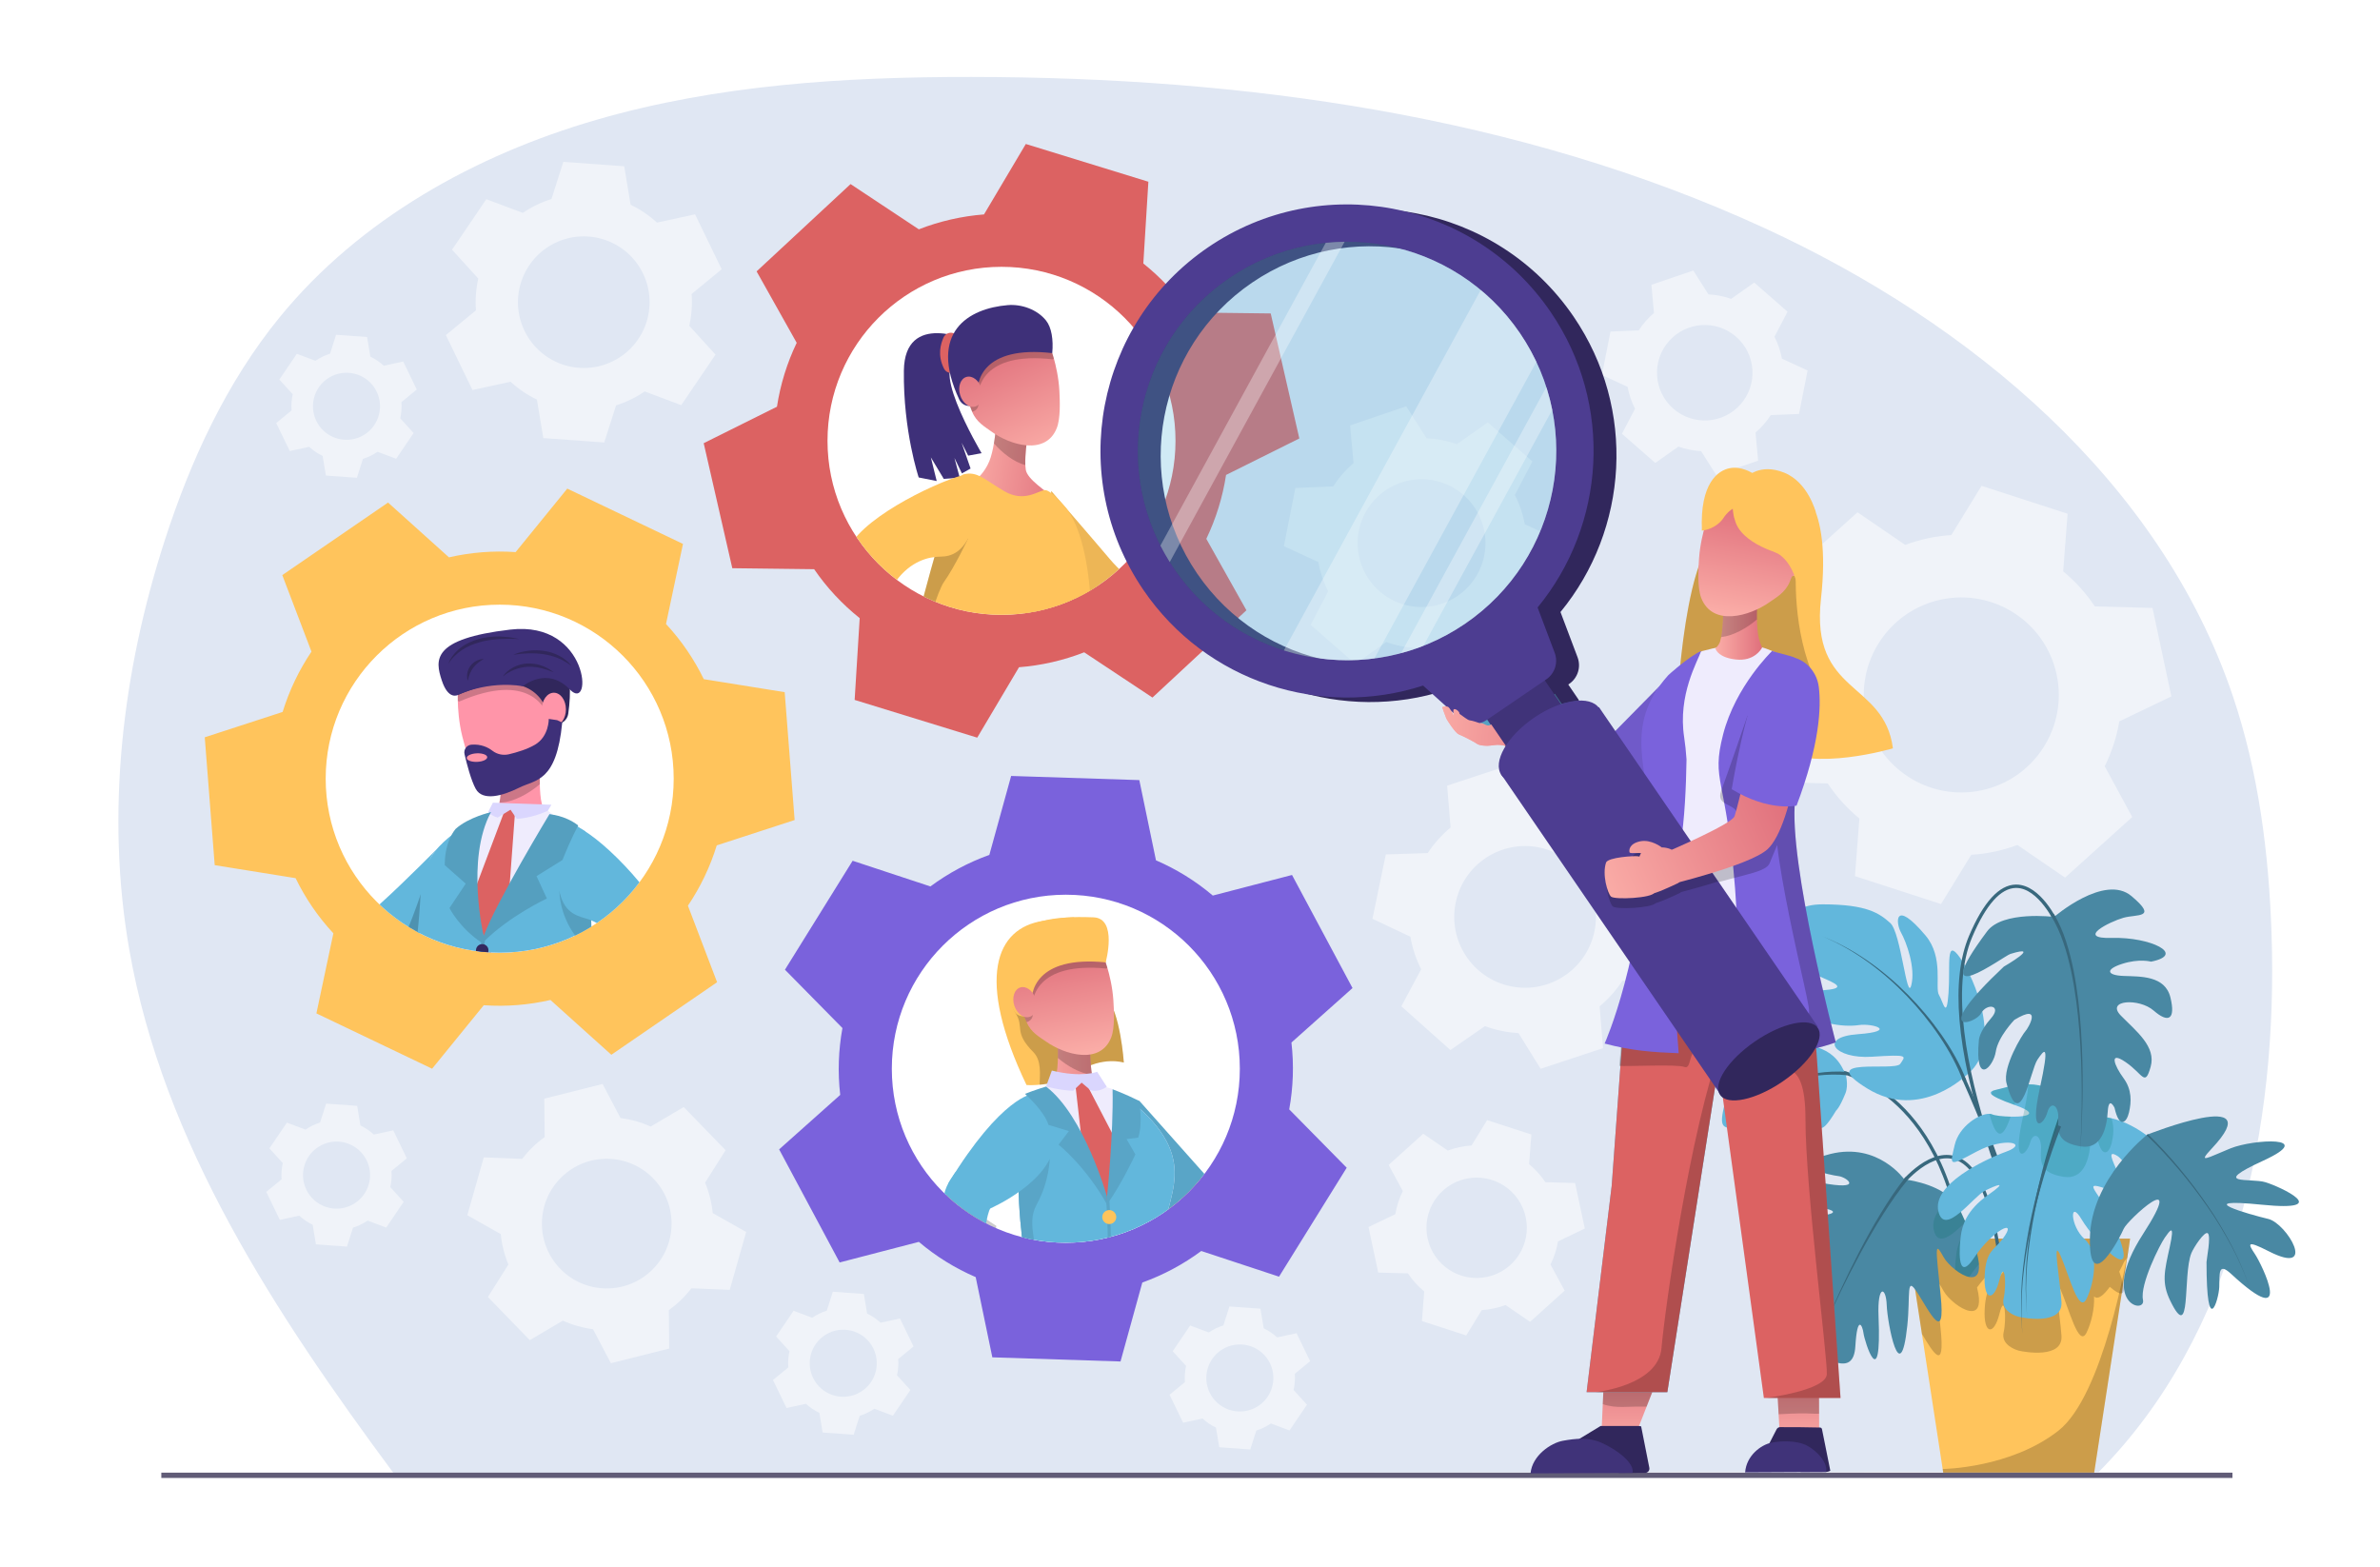 <?xml version="1.0" encoding="UTF-8"?> <!-- Generator: Adobe Illustrator 27.5.0, SVG Export Plug-In . SVG Version: 6.00 Build 0) --> <svg xmlns="http://www.w3.org/2000/svg" xmlns:xlink="http://www.w3.org/1999/xlink" version="1.1" id="Ñëîé_1" x="0px" y="0px" viewBox="0 0 5000 3291.036" style="enable-background:new 0 0 5000 3291.036;" xml:space="preserve"> <g> <rect y="0.002" style="fill:#FFFFFF;" width="5000" height="3291.032"></rect> <g> <path style="fill:#E0E7F3;" d="M4409.016,3092.417c286.643-289.292,376.84-723.922,363.149-1130.944 c-5.695-169.315-27.252-339.317-81.515-499.803c-152.617-451.374-550.495-783.189-983.352-982.348 c-517.802-238.242-1096.671-317.105-1666.652-317.656c-265.198-0.256-533.039,16.246-787.747,90.096 c-254.708,73.85-497.246,208.917-665.022,414.297c-111.984,137.083-187.392,300.862-241.814,469.297 c-89.295,276.368-124.496,573.431-74.474,859.527c71.397,408.353,308.389,766.753,555.134,1099.868L4409.016,3092.417z"></path> <g> <path style="fill:#FFC45C;" d="M4475.045,2602.113c0,0-0.104,0.728-0.364,2.184l-0.208,1.456 c-0.052,0.312-0.104,0.624-0.156,0.988l-5.46,35.677l-8.529,55.438l-2.912,19.034l-57.883,376.891h-317.083l-1.196-7.645 l-43.582-283.799l-30.736-200.225H4475.045z"></path> <path style="opacity:0.2;" d="M4152.085,2602.135c-11.753,11.858-19.139,23.403-23.923,34.012 c-2.705-6.085-5.617-12.43-8.737-19.087c5.461-4.628,11.025-9.777,16.434-14.926h-128.924l30.736,200.225 c23.195,38.277,48.886,82.638,39.265-10.609c-10.974-106.353-12.378-112.854,6.813-78.738 c4.316,7.645,13.365,17.266,23.663,25.379c9.673,7.541,20.49,13.73,29.591,15.446c12.742,2.444,22.103-3.693,20.387-26.731 c-0.468-6.189-1.769-13.573-4.005-22.363c37.913-52.059,86.643-74.681,53.931-31.048c-18.566,24.703-35.104,24.027-37.808,76.866 c-2.705,52.838,19.242,56.323,30.944,9.621c11.649-46.701,15.082,12.326,8.893,38.433c-6.137,26.107,24.027,37.029,32.972,39.161 c8.893,2.028,91.947,17.786,88.515-31.568c-3.432-49.458-19.918-137.297-2.028-97.46c17.786,39.785,38.381,124.867,54.867,90.543 c9.517-19.814,16.902-49.25,15.55-75.877c8.269,8.425,21.219-3.485,33.18-20.022c10.661,9.361,19.918,15.082,25.015,13.521 c4.056-1.144,5.513-6.917,2.912-19.034c-1.404-6.709-4.057-15.394-8.165-26.419c4.681-8.633,8.061-15.758,9.465-19.034 c0.884-2.081,3.484-5.617,7.229-9.986l6.188-40.305H4152.085z M4390.743,2689.09c-2.913-5.513-6.553-10.557-11.182-14.718 c-30.892-27.408-32.244-85.759-6.188-41.137c4.108,6.969,10.453,15.966,17.89,25.483c-0.364,4.369-0.676,8.789-0.728,13.261 C4390.431,2678.377,4390.535,2683.993,4390.743,2689.09z"></path> <path style="fill:#38687D;" d="M4199.659,2663.408c-15.312-138.287-47.369-215.02-95.283-228.067 c-54.911-14.909-113.193,61.963-113.774,62.741l-5.677-4.242c2.493-3.339,61.72-81.532,121.299-65.339 c51.007,13.877,84.813,92.648,100.479,234.125L4199.659,2663.408z"></path> <path style="fill:#38687D;" d="M4121.821,2642.303c-19.526-183.456-89.998-279.429-145.678-327.635 c-60.086-52.019-116.011-61.001-116.568-61.087l1.062-7.003c2.361,0.356,58.522,9.386,120.144,62.734 c56.643,49.04,128.316,146.487,148.086,332.244L4121.821,2642.303z"></path> <path style="fill:#38687D;" d="M4259.408,2696.062l-7.075-0.36c7.264-143.006-150.591-472.731-152.186-476.046l6.383-3.072 C4113.076,2230.181,4266.764,2551.26,4259.408,2696.062z"></path> <path style="fill:#4988A3;" d="M4137.007,2682.73c-9.105-1.7-19.911-7.865-29.583-15.447 c-10.31-8.078-19.344-17.715-23.667-25.367c-19.203-34.118-17.821-27.634-6.838,78.759c10.983,106.358-24.021,33.622-48.75-4.819 c-24.694-38.44-14.384,4.819-21.258,69.334c-14.632,137.465-41.877-5.491-43.259-43.932 c-1.346-38.441-19.876-43.259-17.148,24.021c6.909,168.677-29.512,52.152-31.567,35.677 c-2.055-16.474-13.038-40.495-17.148,27.458c-4.11,67.953-61.753,23.348-115.286,0c-53.533-23.348,41.168-118.723,52.152-135.197 c10.983-16.475-5.492-21.966-38.441,19.202c-119.715,149.652-33.622-34.295-6.165-56.934 c27.458-22.675,48.042-45.987-45.987,20.584c-94.029,66.571-25.403-120.813,34.295-120.813c129.741,0,58.352-27.422-6.838-15.093 c-65.225,12.365-40.495-73.409,52.824-55.588c93.355,17.856,55.588-11.656,38.441-13.711 c-17.148-2.055-117.341-21.966-17.148-46.66c100.193-24.729,155.073,53.533,155.073,53.533s61.434,6.023,97.678,38.865 c7.794,6.98,14.384,15.234,18.99,24.942c4.357,9.211,8.326,17.856,11.869,25.969c1.807,4.075,3.507,8.042,5.102,11.869 c15.058,35.854,21.789,60.442,23.029,76.633C4159.115,2679.045,4149.762,2685.21,4137.007,2682.73z"></path> <path style="fill:#62B7DC;" d="M3876.855,2255.024c-7.721-10.809-21.618-66.398-116.839-59.707 c-95.221,6.691,2.059,25.179,12.868,29.575c10.809,4.396,35.515,24.985-19.044,9.029c-54.559-15.956-76.177-8.236-80.295,6.691 c-4.118,14.927,64.339,8.235,70,14.412s-31.397,12.868-64.339,9.265c-32.941-3.603-45.637,7.549-56.275,55.246 c-10.637,47.697-9.608,56.275,42.893,47.01c0,0,16.814-4.461,34.314-13.726c17.5-9.265,23.124-9.481,17.5,9.265 c-1.03,3.431-31.759,42.416,25.392,19.902c22.647-8.922,20.588-35.687,21.961-45.294s13.382-17.843,9.951,3.431 s8.322,57.266,31.226,21.275c4.804-7.549,2.059-36.373,8.578-18.187c6.52,18.187,4.118,53.873,42.549-9.951 c0,0,6.762-4.619,19.559-36.03C3884.404,2278.7,3876.855,2255.024,3876.855,2255.024z"></path> <path style="opacity:0.21;fill:#006962;" d="M4157.379,2656.016c-6.625,7.511-13.215,16.014-19.379,25.261 c-0.319,0.496-0.638,0.992-0.992,1.453c-9.105-1.7-19.911-7.865-29.583-15.447c0.177-12.79,1.559-25.792,2.445-32.17 c1.877-13.817,6.448-33.906,24.481-55.73C4149.408,2615.238,4156.139,2639.825,4157.379,2656.016z"></path> <path style="opacity:0.21;fill:#006962;" d="M4129.249,2567.514c-26.572,25.58-58.281,54.277-66.748,16.121 c-5.314-23.879,11.302-47.014,35.89-67.032c7.794,6.98,14.384,15.234,18.99,24.942 C4121.737,2550.757,4125.706,2559.401,4129.249,2567.514z"></path> <path style="fill:#62B7DC;" d="M4134.725,2255.539c-1.627,1.362-99.339,100.368-211.546,31.397 c-112.207-68.971,57.648-35,68.971-51.986c11.324-16.985,19.044-20.074-59.706-14.927c-78.75,5.147-113.751-41.177-29.338-47.353 c84.412-6.177,31.912-23.677,1.029-19.044s-100.368-2.573-109.633-41.177c-9.265-38.603,9.78-28.309,48.897-33.456 c39.118-5.147,0-18.015-29.338-31.397s-58.677-43.236-24.706-60.221c33.971-16.985-11.323-6.177-22.647-9.265 c-11.323-3.088-31.397-78.236,62.28-78.236c93.677,0,119.413,19.044,142.06,39.118c22.647,20.074,35,167.281,44.265,130.736 c9.265-36.545-10.294-90.589-21.618-110.663s-15.102-72.66,51.471,6.177c39.118,46.324,19.044,109.633,28.309,125.074 c9.265,15.441,15.956,53.53,20.074-4.632c4.118-58.162-6.691-117.354,24.191-73.603 C4148.622,2055.831,4207.299,2194.803,4134.725,2255.539z"></path> <path style="fill:#38687D;" d="M4008.641,2477.553c-9.699,11.698-18.831,23.904-27.707,36.305 c-8.709,12.523-17.282,25.162-25.385,38.117c-16.346,25.819-31.652,52.323-46.272,79.202 c-14.615,26.886-28.535,54.159-41.983,81.668c-13.373,27.547-26.218,55.354-38.742,83.309 c11.983-28.19,24.293-56.248,37.142-84.069c12.925-27.784,26.333-55.354,40.456-82.572c14.128-27.213,28.961-54.083,44.884-80.34 c7.89-13.172,16.269-26.056,24.804-38.846c8.708-12.678,17.694-25.188,27.32-37.263L4008.641,2477.553z"></path> <path style="fill:#38687D;" d="M3879.909,2258.792c-20.29-1.915-40.827-1.635-61.161,0.747 c-20.334,2.425-40.428,6.995-60.002,13.236c-19.574,6.256-38.656,14.174-56.981,23.606 c-18.348,9.393-36.018,20.113-53.098,31.732c16.737-12.1,34.123-23.343,52.272-33.299c18.125-9.995,37.096-18.516,56.679-25.398 c19.583-6.867,39.808-12.086,60.423-15.145c20.615-3.015,41.583-3.913,62.47-2.54L3879.909,2258.792z"></path> <path style="fill:#38687D;" d="M4124.216,2272.013c-12.229-33.801-30.08-65.654-50.279-95.675 c-20.313-30.011-43.33-58.233-68.48-84.4c-25.17-26.145-52.53-50.244-82.029-71.461c-29.493-21.189-61.177-39.507-94.876-53.348 c33.918,13.291,65.967,31.124,95.898,51.901c29.938,20.803,57.812,44.559,83.543,70.433 c25.712,25.899,49.338,53.918,70.322,83.861c20.873,29.984,39.455,61.811,52.583,96.325L4124.216,2272.013z"></path> <path style="fill:#38687D;" d="M4279.615,2664.591c-0.592-1.194-59.679-120.984-106.571-266.074 c-63.113-195.285-75.313-340.89-36.263-432.773c30.094-70.806,63.149-106.948,98.25-107.418c0.232-0.004,0.471-0.007,0.701-0.007 c51.601,0,87.214,76.608,88.713,79.885l-6.444,2.948c-0.349-0.761-35.22-75.747-82.279-75.747c-0.201,0-0.403,0.003-0.605,0.003 c-32.032,0.439-62.923,35.131-91.813,103.111c-91.636,215.612,140.306,688.177,142.661,692.924L4279.615,2664.591z"></path> <g> <path style="fill:#62B7DC;" d="M4434.469,2501.05c-65.898-24.694-27.458-0.673-4.145,48.715 c86.518,183.203-30.859,56.97-56.935,12.365c-26.076-44.605-24.729,13.747,6.165,41.169 c30.894,27.457,20.584,90.592,4.109,124.923c-16.474,34.295-37.059-50.805-54.879-90.592 c-17.856-39.822-1.382,48.042,2.055,97.465c3.436,49.388-79.609,33.622-88.537,31.567c-8.928-2.09-39.114-13.038-32.949-39.149 c6.165-26.076,2.764-85.1-8.928-38.405c-11.656,46.66-33.622,43.223-30.93-9.637c2.729-52.825,19.273-52.152,37.803-76.845 c34.437-45.916-21.257-18.53-59.698,39.291c-38.44,57.856-30.894-26.253-28.13-46.164c2.728-19.876,10.947-52.825,56.934-85.101 c45.987-32.24,16.475-20.584-6.909-8.893c-23.347,11.656-85.029,98.138-97.394,42.515 c-12.365-55.588,94.029-107.031,142.744-124.923c48.715-17.856-3.437-31.532-62.461,0 c-59.025,31.567-56.261,30.93-45.952-13.676c9.247-40.106,52.329-66.358,72.877-65.721c2.303,0.035,4.358,0.425,6.023,1.205 c5.563,2.551,22.25,4.464,38.724,4.748c9.566,0.212,19.025-0.142,26.217-1.24c13.25-2.02,18.848-6.519,3.118-14.739 c-4.57-2.338-10.912-4.995-19.344-8.007c-0.638-0.213-1.275-0.46-1.913-0.673c-30.682-10.983-44.286-17.892-48.467-22.498 c-2.94-3.224-1.275-5.35,2.374-6.944h0.035c4.535-1.984,12.081-3.224,17.785-4.854c18.777-5.385,34.968-8.078,48.821-8.822 c2.764-0.142,5.42-0.213,7.972-0.213c66.642,0.071,75.676,48.148,75.676,48.148s0.602,1.949,1.63,4.854 c3.401,9.424,11.514,29.016,19.627,25.332c26.961-12.258,53.746-12.613,78.156-7.015c59.167,13.534,104.41,62.178,104.41,62.178 l-49.424,69.724c0,0-29.087-44.605-42.55-52.824C4402.973,2400.644,4500.332,2525.744,4434.469,2501.05z"></path> <path style="fill:#38687D;" d="M4339.603,2327.384c-13.743,34.416-25.62,69.806-36.333,105.417 c-10.648,35.663-19.851,71.758-27.575,108.182c-7.49,36.475-13.067,73.325-16.689,110.401 c-3.038,37.127-3.53,74.459-0.513,111.652c-3.605-37.133-3.71-74.535-1.252-111.794c3.04-37.205,8.046-74.249,14.979-110.952 c7.167-36.651,15.827-73.012,25.947-108.973c10.203-35.957,21.506-71.531,34.868-106.595L4339.603,2327.384z"></path> </g> <g> <path style="fill:#4988A3;" d="M4510.978,2383.701c0,0,259.626-102.903,135.883,28.823c-31.912,33.971-9.265,19.559,39.118,0 c48.383-19.559,183.237-26.765,68.971,25.736s-26.765,36.03,4.118,45.294s146.178,62.795-7.206,47.353 c-153.383-15.441-25.735,20.588,13.383,29.853c39.118,9.265,105.223,121.147,1.029,67.942 c-48.383-24.706-43.236-15.441-28.824,6.177c14.412,21.618,85.429,166.982-50.441,41.177 c-27.794-25.736-23.677,1.029-24.707,27.794c-1.029,26.765-26.765,111.294-26.765-52.5c0-5.729,9.89-54.076,2.745-60.393 c-6.463-5.714-29.743,29.578-34.657,41.863c-18.529,46.324,1.061,193.022-44.265,99.854 c-18.529-38.089-12.353-61.765-1.029-113.236s0-33.971-10.294-19.559c-10.294,14.412-52.83,98.824-45.974,130.736 c6.856,31.912-94.356,8.236,0-137.942c94.356-146.177-33.204-28.824-40.454-11.323c-7.25,17.5-73.132,144.119-71.074,19.559 C4392.594,2476.349,4510.978,2383.701,4510.978,2383.701z"></path> <path style="fill:#38687D;" d="M4512.18,2382.401c23.769,22.956,45.875,47.385,67.026,72.645 c21.087,25.305,40.929,51.635,59.485,78.833c18.759,27.073,35.337,55.601,50.643,84.72l10.974,22.114 c3.579,7.407,6.601,15.074,9.927,22.596l4.882,11.333c1.572,3.799,2.838,7.721,4.271,11.575l8.362,23.214l-8.569-23.135 c-1.468-3.839-2.767-7.745-4.373-11.529l-4.98-11.283c-3.393-7.488-6.479-15.117-10.121-22.485l-11.159-21.99 c-15.55-28.947-32.351-57.272-51.318-84.127c-18.764-26.978-38.797-53.072-60.057-78.123 c-21.301-24.986-43.635-49.213-67.399-71.756L4512.18,2382.401z"></path> </g> <path style="opacity:0.21;fill:#00776E;" d="M4185.333,2341.159c5.563,2.551,22.25,4.464,38.724,4.748 c-12.223,35.075-27.104,61.115-44.747-5.952C4181.613,2339.99,4183.667,2340.379,4185.333,2341.159z"></path> <path style="opacity:0.21;fill:#00776E;" d="M4252.683,2278.131c-2.551,3.047-5.563,7.405-8.645,11.939 c-3.579,5.244-7.546,17.396-11.904,31.178c-30.682-10.983-44.286-17.892-48.467-22.498c0.744-2.303,1.559-4.606,2.374-6.944 h0.035c4.535-1.984,12.081-3.224,17.785-4.854C4222.639,2281.567,4238.83,2278.875,4252.683,2278.131z"></path> <path style="opacity:0.21;fill:#00776E;" d="M4436.454,2400.75c-5.031,22.072-20.584,34.756-30.398-9.672 c0,0-12.188-25.828-14.278,7.865c-2.055,33.657-12.754,80.565-56.828,73.232c-0.142-0.036-0.283-0.036-0.425-0.071 c-21.222-3.578-33.338-9.601-39.964-18.388c-7.015-9.318-7.83-21.682-6.767-37.555c2.125-30.929-15.908-40.885-22.958-15.341 c-7.015,25.544-38.086,50.912-16.085-49.069c0.531-2.445,1.063-4.783,1.523-7.086c1.169-5.279,2.197-10.168,3.118-14.739 c6.059-29.725,7.972-45.278,7.263-52.01c66.642,0.071,75.676,48.148,75.676,48.148s0.602,1.949,1.63,4.854 c3.401,9.424,11.514,29.016,19.627,25.332c26.961-12.258,53.746-12.613,78.156-7.015 C4441.909,2367.199,4440.067,2384.843,4436.454,2400.75z"></path> <g> <path style="fill:#4988A3;" d="M4315.344,1926.29c0,0,105.9-91.4,162.473-43.82c56.573,47.579,11.75,37.513-16.914,45.65 c-28.663,8.137-102.051,44.644-23.159,42.345c78.892-2.299,156.524,34.554,81.33,49.819c0,0-24.855-7.042-60.996,4.679 c-36.141,11.722-31.771,23.988,3.264,25.331c35.035,1.343,87.153-1.095,98.399,45.352c11.246,46.447-4.381,54.317-35.132,27.489 c-30.751-26.828-101.367-22.639-69.118,10.336c32.25,32.976,74.777,65.055,62.61,107.862s-15.473,15.417-52.371-9.912 c-36.898-25.33-23.169,8.303-4.813,33.186c18.355,24.883,16.816,50.312,11.776,72.381c-5.041,22.069-20.569,34.742-30.4-9.675 c0,0-12.197-25.835-14.255,7.842c-2.057,33.677-12.768,80.573-56.849,73.236c-44.081-7.336-49.249-25.077-47.135-56.01 c2.113-30.932-15.937-40.86-22.965-15.318c-7.028,25.542-38.085,50.888-16.104-49.093s9.967-83.261-4.693-61.682 s-36.061,159.516-64.887,49.376c-8.935-34.138,33.589-102.964,39.638-109.265c6.049-6.302,37.206-60.353-23.139-23.832 c0,0-34.286,35.302-39.13,66.977c-4.844,31.674-44.456,75.042-35.498-23.986c0,0,0.321-17.854,25.147-45.818 c24.826-27.964-8.235-33.466-20.809-10.557s-110.172,50.302,48.096-98.455c0,0,82.749-47.923,13.869-26.711 c-14.325,4.411-180.48,128.954-49.018-47.391C4207.298,1912.711,4315.344,1926.29,4315.344,1926.29z"></path> <path style="fill:#38687D;" d="M4314.265,1919.45c11.409,18.324,19.659,38.214,26.294,58.441 c6.625,20.256,11.678,40.931,15.856,61.738c8.14,41.671,12.731,83.871,15.51,126.107c2.737,42.25,3.666,84.583,3.263,126.881 c-0.44,42.297-1.957,84.586-5.147,126.752c2.601-42.204,3.526-84.493,3.375-126.756c-0.187-42.262-1.706-84.521-5.025-126.621 c-3.358-42.082-8.527-84.063-17.183-125.296c-4.432-20.581-9.724-40.973-16.523-60.819c-6.801-19.814-15.178-39.16-26.4-56.624 L4314.265,1919.45z"></path> </g> <path style="fill:#38687D;" d="M4330.009,2366.76c-13.743,34.416-25.62,69.806-36.333,105.417 c-10.648,35.663-19.851,71.758-27.575,108.182c-7.49,36.475-13.066,73.324-16.688,110.401 c-3.039,37.127-3.53,74.459-0.513,111.652c-3.605-37.133-3.71-74.535-1.252-111.794c3.04-37.205,8.046-74.248,14.979-110.952 c7.167-36.651,15.826-73.011,25.946-108.973c10.204-35.957,21.507-71.531,34.868-106.594L4330.009,2366.76z"></path> <path style="opacity:0.2;" d="M4474.317,2606.741l-5.46,35.677l-8.529,55.438l-2.912,19.034l-57.883,376.891h-317.083 l-1.196-7.645c0,0,142.446-1.404,243.182-80.506C4418.098,2932.093,4467.764,2646.526,4474.317,2606.741z"></path> </g> <rect x="338.902" y="3093.781" style="fill:#615C77;" width="4351.124" height="11.148"></rect> <g> <path style="fill:#FFC45C;" d="M1480.153,1841.581c10.293-21.53,18.803-43.45,25.637-65.591l163.602-53.246l-20.904-268.619 l-169.93-27.305c-20.441-42.004-47.066-81.159-79.38-115.925l35.667-168.206l-243.083-116.206l-108.508,133.384 c-47.348-3.316-94.54,0.551-140.066,11.019L815.23,1055.785l-222.179,152.413l61.296,160.759 c-12.94,19.223-24.654,39.611-34.947,61.141c-10.293,21.53-18.803,43.45-25.638,65.591l-163.602,53.246l20.904,268.619 l169.93,27.305c20.441,42.004,47.066,81.159,79.38,115.925l-35.667,168.206l243.083,116.206l108.508-133.384 c47.348,3.316,94.54-0.551,140.065-11.019l127.959,115.101l222.179-152.413l-61.296-160.759 C1458.145,1883.5,1469.86,1863.111,1480.153,1841.581z M924.55,1897.791c-144.674-69.162-205.887-242.504-136.725-387.178 s242.504-205.887,387.178-136.726c144.674,69.162,205.887,242.504,136.726,387.178 C1242.567,1905.74,1069.224,1966.953,924.55,1897.791z"></path> <g> <defs> <circle id="SVGID_1_" cx="1049.776" cy="1635.839" r="365.552"></circle> </defs> <use xlink:href="#SVGID_1_" style="overflow:visible;fill:#FFFFFF;"></use> <clipPath id="SVGID_00000140704331291157271280000009995561933750844325_"> <use xlink:href="#SVGID_1_" style="overflow:visible;"></use> </clipPath> <g style="clip-path:url(#SVGID_00000140704331291157271280000009995561933750844325_);"> <polygon style="fill:#FFC45C;" points="729.195,3278.534 725.108,3316.976 717.427,3389.209 593.538,3389.209 616.582,3307.462 629.866,3260.282 "></polygon> <path style="opacity:0.2;" d="M729.195,3278.534l-5.884,54.298c-3.559,0.352-7.224,0.493-10.888,0.458 c-16.278-0.176-32.769,0.106-48.801,0.67c-17.724,0.599-37.394-1.885-51.912-9.214l18.156-64.463L729.195,3278.534z"></path> <polygon style="fill:#FFC45C;" points="1363.432,3389.209 1239.51,3389.209 1239.51,3269.408 1339.684,3269.408 1348.352,3313.171 "></polygon> <path style="opacity:0.2;" d="M1352.043,3332.392c-8.739,3.101-18.217,4.545-28.118,3.982 c-23.854-1.304-48.836-0.599-71.105,0.845c-3.241,0.211-10.139,0.37-13.31,0.158v-67.969h100.174L1352.043,3332.392z"></path> <polygon style="fill:#62B7DC;" points="851.284,2886.681 719.644,3384.346 596.814,3381.457 595.721,3381.422 595.792,3380.823 598.681,3359.047 660.237,2892.389 781.377,2888.76 "></polygon> <path style="fill:#62B7DC;" d="M1047.477,2309.243l-1.585,7.963l-25.651,128.186l-4.898,66.842l-3.101,15.469 c-1.55-0.634-3.03-1.057-4.44-1.269c-10.606,2.079-153.697,352.495-156.48,360.177c0,0.035,0,0.035-0.035,0.071 c-0.035,0.176-0.071,0.352-0.106,0.493c-0.67,2.255-1.022,3.453-1.022,3.453c-16.666,15.363-46.335,19.802-77.342,19.238 c-54.228-1.057-112.577-17.477-112.577-17.477c10.571-35.235,50.739-147.989,71.88-204.365 c21.141-56.376,90.625-313.595,90.625-313.595l9.796-61.662L1047.477,2309.243z"></path> <path style="fill:#62B7DC;" d="M1372.099,3384.84c-0.071,0.141-0.141,0.246-0.247,0.387 c-6.589,11.099-14.728,17.759-24.559,17.195c-6.871-0.388-16.103-1.41-26.286-2.678c-25.123-3.136-56.095-7.611-71.916-6.589 c-3.664,0.247-7.258-0.599-10.817-2.361l-80.125-397.103l-0.071-0.352c-1.832-9.69-3.841-19.661-5.955-29.527 c-10.113-47.744-22.022-92.881-22.022-92.881l20.824-30.796c0,0,59.865-16.596,102.43-11.874 c20.506,2.29,36.962,9.549,40.767,25.969l77.8,529.377L1372.099,3384.84z"></path> <path style="fill:#62B7DC;" d="M1294.125,2854.229l-162.083,22.304c0,0-15.856-42.282-28.188-121.562 c-10.535-67.652-57.504-156.445-74.981-199.256c-2.995-7.364-5.144-12.121-6.06-13.495c-1.515-2.29-2.995-4.263-4.334-5.955 c-5.955-7.399-10.078-9.549-10.677-9.831c-0.035-0.035-0.07-0.035-0.07-0.035s5.673-73.854,3.911-85.622 c-0.634-4.299-1.198-21.282,0.247-41.402c1.409-19.027,4.616-40.838,11.275-57.292c5.215-12.826,12.544-22.375,22.727-24.876 c0.529-0.106,1.057-0.211,1.586-0.317c38.759-6.483,159.722,17.618,159.722,17.618 c10.571,14.658,56.377,200.243,61.098,254.259C1272.983,2642.817,1294.125,2854.229,1294.125,2854.229z"></path> <path style="opacity:0.2;" d="M1371.922,3383.606c-0.035,0.529-0.035,1.092-0.07,1.621 c-6.589,11.099-14.728,17.759-24.559,17.195c-6.871-0.388-16.103-1.41-26.286-2.678c8.668-9.231,15.715-19.978,20.613-31.994 c22.727-55.672-69.59-370.606-88.264-539.49c-2.009-18.287-3.136-34.883-3.207-49.224 c-0.493-146.791-48.801-364.087-78.081-386.568c-29.316-22.48-156.305-28.012-223.252-13.989 c-66.595,13.953-130.336,13.989-130.97,13.989c3.101-11.381,4.898-18.041,4.898-18.041l9.795-61.662l214.936-3.524 l-1.585,7.963c0.529-0.106,1.057-0.211,1.585-0.317c38.759-6.483,159.722,17.618,159.722,17.618 c10.571,14.658,56.377,200.243,61.099,254.259c2.36,26.955,8.773,93.163,14.658,152.675 c5.849,59.548,11.135,112.401,11.169,112.789L1371.922,3383.606z"></path> <path style="fill:#559FBF;" d="M1028.696,2554.728c-4.475-24.171-7.082-88.969-8.456-109.335 c-3.559-51.902,0.846-89.533,2.924-103.31c0.564-3.665,0.916-5.638,0.951-5.743l0.705-3.453l-41.437-8.456l-0.705,3.453 c-0.634,3.101-7.576,129.186,7.927,229.889c2.079-2.995,4.302-10.645,6.204-12.9c-12.05-84.635-10.432-197.151-7.859-212.091 l27.66,5.637c-1.304,8.034-4.299,29.668-4.721,60.957c-0.247,19.943,0.528,86.08,3.453,112.859 c0.846,7.752,1.867,15.785,3.136,24.031c1.339,1.691,2.819,3.665,4.334,5.955c0.916,1.374,3.065,6.131,6.06,13.495 L1028.696,2554.728z"></path> <path style="opacity:0.2;" d="M1007.8,2526.434c-10.606,2.079-153.697,352.495-156.481,360.177c0,0.035,0,0.035-0.035,0.071 l-131.639,497.665l-122.831-2.889c-0.353-0.211-0.705-0.423-1.022-0.634l2.889-21.775c4.933,1.022,9.76,1.797,14.411,2.361 c51.761,6.272,88.511-16.244,129.913-139.568c22.551-67.194,4.651-230.405,29.809-311.975 c2.326-7.575,5.144-14.658,8.562-21.106c2.29-4.369,4.862-8.456,7.752-12.227c52.888-69.308,113.88-251.933,143.83-313.595 c25.863-53.276,56.307-30.126,64.129-34.39C997.088,2528.548,1004.911,2525.377,1007.8,2526.434z"></path> <path style="fill:#31275C;" d="M730.614,3519.804c-27.001,0.104-79.468,0.163-79.468,0.163l-124.98-99.434l69.978-42.494 h111.168c3.841,0,7.611,0.423,11.205,1.233c-0.035,0.035-0.035,0.035-0.035,0.035l24.743,125.083 C744.8,3512.352,738.73,3519.773,730.614,3519.804z"></path> <path style="fill:#403379;" d="M384.463,3521.227c4.865-54.028,61.607-92.085,98.094-98.545 c36.487-6.46,76.636-11.444,115.69,5.873c49.665,22.022,101.348,63.214,94.051,91.402L384.463,3521.227z"></path> <path style="fill:#31275C;" d="M1398.667,3515.915c-4.581,2.573-9.901,4.052-15.609,4.052h-77.201l-120.505-49.259 l43.957-85.323c2.16-4.193,6.444-6.836,11.161-6.856c25.263-0.103,105.09,0.322,126.007,1.258 c2.903,0.13,5.32,2.227,5.891,5.076L1398.667,3515.915z"></path> <path style="fill:#403379;" d="M1130.1,3521.227c4.033-54.028,50.996-86.8,81.243-93.26 c30.246-6.46,82.839-8.221,115.102,9.396c32.263,17.618,64.889,54.405,58.84,82.593L1130.1,3521.227z"></path> <path style="fill:#FF95A9;" d="M592.175,1848.099c12.845-24.665,26.94-31.271,19.452-55.055 c-7.488-23.784-18.058-52.413-33.033-41.842c-14.975,10.571-33.033,32.152-33.033,32.152l25.986,32.152l3.964,28.188 L592.175,1848.099z"></path> <polygon style="fill:#FF95A9;" points="539.834,1936.188 575.51,1973.185 644.219,1915.047 622.638,1877.609 587.402,1856.468 "></polygon> <path style="fill:#EFECFD;" d="M596.869,1856.468c0,0-0.14,66.507-51.308,96.017l25.654,22.463l46.061-41.402l1.028-63.277 L596.869,1856.468z"></path> <path style="fill:#FF95A9;" d="M577.272,1909.321c-35.94,53.346-58.808,32.98-77.412,18.005 c-2.149-1.691-4.228-3.347-6.272-4.792c-19.802-14.094-21.564-18.076-22.903-54.157c-0.388-10.007,3.347-22.057,9.408-34.143 c15.786-31.465,47.356-63.142,63.248-59.513c22.057,5.039,47.568,40.344,48.695,66.771 C593.128,1867.919,588.054,1893.324,577.272,1909.321z"></path> <path style="opacity:0.2;" d="M584.777,1838.181c-10.148,20.225-48.026,75.333-68.709,84.6 c-5.532,2.466-10.993,3.911-16.208,4.545c-2.149-1.691-4.228-3.347-6.272-4.792c-19.802-14.094-21.564-18.076-22.903-54.157 c-0.388-10.007,3.347-22.057,9.408-34.143c21.846-28.012,49.33-44.644,62.402-43.586 C559.196,1791.952,594.89,1817.955,584.777,1838.181z"></path> <path style="fill:#FF95A9;" d="M463.197,1837.969c-9.737,19.28-7.047,49.792,2.643,58.138 c9.69,8.347,29.51,13.213,50.211,3.964c20.701-9.249,58.579-64.388,68.709-84.607c10.13-20.219-25.546-46.205-42.283-47.526 C525.74,1766.617,485.22,1794.365,463.197,1837.969z"></path> <path style="opacity:0.2;" d="M555.649,1772.101c0,0,26.058,15.742,27.695,24.619c0,0,6.261-7.2,4.72-13.366 c-1.542-6.166-25.64-18.183-25.64-18.183L555.649,1772.101z"></path> <path style="fill:#62B7DC;" d="M908.203,1935.747c-8.174,7.364-17.477,18.816-27.836,31.923 c-34.284,43.445-80.125,105.142-134.247,96.087c-17.899-2.995-39.111-10.324-60.816-19.556c-0.035,0-0.07-0.035-0.105-0.035 c-63.776-27.237-131.71-71.246-131.71-71.246c81.077-51.409,53.628-116.418,52.888-118.18 c1.903,1.374,62.684,46.194,96.862,79.245c36.398,35.235,52.853,2.924,98.659-38.16 c45.806-41.12,124.945-121.104,124.945-121.104S943.438,1904.036,908.203,1935.747z"></path> <path style="fill:#FF95A9;" d="M1194.773,1777.188l-21.141,24.665c0,0-35.235,21.141-45.806,24.665 c-10.571,3.524-130.371-7.047-147.989-10.571c-17.618-3.524-56.377-42.282-28.188-59.9 c28.188-17.618,88.089-38.759,95.136-59.9c0.951-2.889,1.797-6.237,2.502-9.866c4.545-22.938,4.545-57.081,4.545-57.081 l81.042-17.618c0,0-1.198,16.525-0.81,35.94c0.282,14.094,1.374,29.703,4.334,41.578c7.047,28.188,31.712,35.235,31.712,35.235 L1194.773,1777.188z"></path> <path style="opacity:0.2;" d="M1134.062,1647.522c-24.136,20.507-56.024,38.019-84.776,38.759 c4.545-22.938,4.545-57.081,4.545-57.081l81.042-17.618C1134.873,1611.582,1133.675,1628.107,1134.062,1647.522z"></path> <path style="fill:#EFECFD;" d="M1218.733,1925.141c1.092-11.416,2.502-22.057,4.228-31.677l17.618-137.418 c0,0-19.838-21.218-62.915-32.106l0.018-0.046l-30.333-23.564l-116.057,5.946l-51.878,28.206 c-17.653,11.099-52.184,34.777-70.049,60.323c-24.665,35.236-17.618,102.183-24.665,147.989 c-6.272,40.661-32.963,194.382-45.883,306.548c-1.529,13.271-28.97,128.68-16.074,125.086 c14.34-3.982,33.204-5.497,55.861-10.254c83.227-17.547,214.654-33.65,336.639,0.599c12.015,3.347,0.205-39.604-1.169-52.007 C1205.548,2236.693,1206.683,2049.417,1218.733,1925.141z"></path> <polygon style="fill:#DC6262;" points="1061.389,1699.67 982.807,1908.146 1013.282,2022.661 1075.483,1946.905 1067.938,1896.401 1082.594,1698.185 "></polygon> <path style="fill:#DAD6FE;" d="M1025.719,1705.496c0,0,5.873,8.515,19.967,12.039l26.806-16.443l13.128,19.086 c0,0,29.002-0.334,65.152-16.757l7.668-12.77l-122.901-4.369L1025.719,1705.496z"></path> <path style="opacity:0.2;" d="M1007.731,2284.801l-4.824,61.777l18.896,126.426c0,0,95.528,3.143,218.775-23.492 c0,0-13.776-65.264-19.555-75.001C1215.245,2364.774,1007.731,2284.801,1007.731,2284.801z"></path> <path style="opacity:0.2;" d="M798.885,2461.532c0,0,32.886,34.458,165.607,16.841l50.504-226.094l-191.446,102.77 L798.885,2461.532z"></path> <path style="fill:#62B7DC;" d="M1249.452,2421.996c-100.245,21.141-213.315,5.884-213.315,5.884L998.541,2264.6v-136.819 l17.618-161.484c137.418-117.475,138.017-255.633,138.017-255.633c34.637,6.906,75.897,36.363,75.897,36.363l10.5,89.463 l0.669,44.573L1249.452,2421.996z"></path> <path style="fill:#559FBF;" d="M1249.452,2421.996c-100.245,21.141-213.315,5.884-213.315,5.884 c69.943-42.952,179.701-18.816,178.608-74.135c-1.056-55.355,28.506-340.445-5.955-387.449 c-34.46-47.039-33.438-93.515-33.438-93.515l65.221,7.752c0,0,0.247,0.176,0.669,0.529L1249.452,2421.996z"></path> <path style="fill:#62B7DC;" d="M1225.357,1744.097c-24.013-14.342-61.718,29.067-52.606,112.37 c6.166,56.377,32.593,66.066,58.138,73.114s71.352,35.235,91.612,86.327c20.26,51.092,11.452,154.155,11.452,154.155 s53.734,15.856,59.9,34.354c0,0,23.784-140.942,21.141-214.936C1412.352,1915.487,1289.415,1782.358,1225.357,1744.097z"></path> <path style="fill:#FF95A9;" d="M1334.349,2164.685c0,0-30.347,26.519-31.521,76.436c0,0,30.537,48.155,89.85,47.568 c0,0,9.396-14.681,17.03-32.299c7.634-17.618-4.946-55.686-13.043-69.538S1346.491,2164.005,1334.349,2164.685z"></path> <path style="fill:#FF95A9;" d="M1334.349,2164.685c0,0-41.798,3.616-61.618,32.245c-19.82,28.629-0.44,47.127,5.285,50.21 c5.726,3.083,20.26-24.665,31.712-25.105S1334.349,2164.685,1334.349,2164.685z"></path> <path style="fill:#FF95A9;" d="M1303.121,2235.152c0,0-6.166,15.072-15.855,21.678c-9.69,6.607-27.307-0.881-36.997,11.452 c-9.69,12.332,71.352,70.911,91.612,75.756c20.26,4.845,54.174-36.557,61.222-47.568c7.047-11.011,6.607-36.96,4.404-49.091 C1405.305,2235.249,1303.121,2235.152,1303.121,2235.152z"></path> <path style="fill:#559FBF;" d="M1181.695,1806.645l-54.544,33.967l21.74,46.969c0,0-79.421,36.997-133.366,91.612 c-0.775,0.775-1.515,1.55-2.219,2.361c-0.176-4.334,0.705-9.373,2.854-15.257c25.862-70.471,138.017-255.633,138.017-255.633 s32.25,1.559,60.585,23.486C1214.761,1734.15,1199.558,1761.684,1181.695,1806.645z"></path> <path style="opacity:0.2;" d="M880.367,1967.671c-34.284,43.445-80.125,105.142-134.247,96.087 c-17.899-2.995-39.111-10.324-60.816-19.556c67.371,22.903,101.619,3.418,132.45-23.89 c30.831-27.307,73.444-163.845,73.444-163.845C893.946,1887.263,880.367,1967.671,880.367,1967.671z"></path> <path style="fill:#FF95A9;" d="M1173.816,1534.662c-2.396,25.51-7.893,48.942-18.287,62.825 c-31.712,42.282-111.17,81.041-153.453,28.188c-14.517-18.146-25.226-55.778-30.934-78.892 c-7.365-29.739-9.056-58.702-9.373-74.452c-0.211-7.717-0.035-12.262-0.035-12.262s10.571-17.618,31.712-45.806 c21.141-28.188,165.607-10.571,172.654,0c3.418,5.144,8.528,38.689,9.197,76.637 C1175.543,1505.276,1175.155,1520.322,1173.816,1534.662z"></path> <path style="opacity:0.2;" d="M1173.816,1534.662c-1.48,0.071-2.96-0.035-4.474-0.282c-7.365-1.268-13.954-5.884-15.539-17.653 c-4.122-29.95-42.353-106.27-189.143-42.846c0,0-1.057-0.493-2.89-1.55c-0.211-7.717-0.035-12.262-0.035-12.262 s10.571-17.618,31.712-45.806c21.141-28.188,165.607-10.571,172.654,0c3.418,5.144,8.528,38.689,9.197,76.637 C1175.543,1505.276,1175.155,1520.322,1173.816,1534.662z"></path> <path style="fill:#31275C;" d="M961.736,1460.069c0,0-2.231-1.042-5.815-3.291c-45.572-28.589-32.665-97.734,19.868-109.327 c6.652-1.468,13.9-3.439,21.792-6.008c91.018-29.634,222.984-30.718,196.223,158.151 c-1.887,13.317-14.157,23.233-27.416,20.972c-7.364-1.256-13.918-5.862-15.533-17.628 C1146.744,1472.989,1108.528,1396.645,961.736,1460.069z"></path> <ellipse style="fill:#FF95A9;" cx="1163.574" cy="1490.275" rx="25.325" ry="34.98"></ellipse> <path style="fill:#62B7DC;" d="M1031.292,1706.277c0,0-88.701,36.402-124.438,92.416 c-35.737,56.014-11.659,71.282-42.784,252.745c-31.125,181.462-65.185,383.479-65.185,383.479s86.914,16.443,166.781-15.269 l32.886-155.036c0,0,9.396-236.077,17.618-298.327C1016.17,1966.285,961.849,1817.415,1031.292,1706.277z"></path> <g> <path style="fill:#559FBF;" d="M995.035,2264.834c-5.759-90.941,17.389-296.864,17.622-298.934l7.003,0.791 c-0.233,2.066-23.312,207.374-17.592,297.696L995.035,2264.834z"></path> </g> <path style="fill:#559FBF;" d="M1016.159,1966.297l-0.846,16.772c-0.67-0.564-1.339-1.057-2.009-1.515 c-49.259-33.051-69.026-73.994-69.026-73.994l34.144-51.091l-44.08-38.97c-0.175-51.338,22.81-76.107,22.81-76.107 c27.895-24.984,74.124-35.096,74.124-35.096C977.998,1806.257,1016.159,1966.297,1016.159,1966.297z"></path> <circle style="fill:#33285E;" cx="1013.092" cy="1996.516" r="13.135"></circle> <circle style="fill:#33285E;" cx="1004.728" cy="2091.065" r="13.135"></circle> <ellipse transform="matrix(0.16 -0.987 0.987 0.16 -1320.627 2819.015)" style="fill:#33285E;" cx="996.365" cy="2185.613" rx="13.135" ry="13.135"></ellipse> <path style="fill:#3E3079;" d="M1098.658,1441.63c0,0,50.19-43.223,98.66,6.988c48.47,50.211,41.423-145.346-125.064-125.967 c-166.487,19.38-158.036,64.305-144.204,106.587c13.832,42.283,33.686,30.831,33.686,30.831S1023.76,1429.357,1098.658,1441.63 z"></path> <path style="fill:#31275C;" d="M1078.419,1375.504c10.045-4.507,20.913-7.055,31.892-8.423 c11.005-1.367,22.232-1.17,33.302,0.422c11.086,1.551,21.88,5.285,31.763,10.474l7.242,4.211 c2.248,1.664,4.434,3.405,6.622,5.106l3.213,2.625l2.875,3.014c1.899,2.014,3.742,4.058,5.533,6.109 c-2.315-1.521-4.578-3.051-6.786-4.61l-3.285-2.346l-3.54-1.961l-6.962-3.949l-7.289-3.24c-2.366-1.189-4.934-1.91-7.42-2.803 c-2.518-0.807-4.936-1.88-7.552-2.371l-7.67-1.976l-7.824-1.324c-10.456-1.637-21.112-2.135-31.819-1.918 C1100.006,1372.859,1089.251,1373.809,1078.419,1375.504z"></path> <path style="fill:#31275C;" d="M1056.104,1421.31c5.554-8.188,13.532-14.74,22.45-19.413c8.929-4.719,18.971-7.508,29.15-8.093 c10.158-0.245,20.387,0.967,29.825,4.446c2.421,0.666,4.703,1.691,6.955,2.775l6.733,3.201 c4.27,2.538,8.391,5.299,12.358,8.164c-4.742-1.505-9.203-3.395-13.746-4.995l-6.921-2.029 c-2.29-0.688-4.531-1.493-6.897-1.831c-2.335-0.446-4.651-0.915-6.948-1.446c-2.304-0.495-4.675-0.532-6.998-0.825 c-1.167-0.104-2.326-0.272-3.488-0.411c-1.162-0.135-2.334-0.041-3.5-0.074c-2.331,0.034-4.67-0.111-6.988,0.057l-6.955,0.623 c-2.307,0.297-4.558,0.922-6.863,1.29c-4.561,0.965-9.02,2.419-13.411,4.117 C1072.1,1410.344,1063.766,1415.157,1056.104,1421.31z"></path> <path style="fill:#31275C;" d="M941.882,1394.884c4.543-13.494,14.296-24.945,25.565-33.83 c11.387-8.962,24.882-14.901,38.704-18.762c13.87-4.065,28.291-4.995,42.503-5.218c7.11,0.338,14.207,0.832,21.244,1.52 c6.998,1.203,13.972,2.385,20.854,3.878c-7.096,0.058-14.1-0.194-21.081-0.425l-20.889,0.526 c-13.787,1.331-27.618,2.515-40.764,6.511c-13.202,3.555-25.966,8.835-37.364,16.413 C959.385,1373.157,949.06,1382.721,941.882,1394.884z"></path> <path style="fill:#31275C;" d="M982.807,1430.119c-1.807-5.055-1.987-10.637-1.022-16.004c0.948-5.385,3.124-10.687,6.5-15.151 c3.358-4.433,7.616-8.291,12.566-10.66c2.324-1.452,5.04-2.076,7.543-2.971c2.614-0.63,5.291-0.973,7.923-1.141 c-2.17,1.663-4.427,2.846-6.506,4.298l-3.054,2.189c-1.038,0.672-2.008,1.416-2.915,2.24 c-3.904,2.922-7.013,6.534-9.881,10.219c-2.825,3.748-5.11,7.924-6.899,12.449 C985.268,1420.119,983.922,1424.917,982.807,1430.119z"></path> <path style="fill:#3E3079;" d="M990.359,1564.409c-9.899,0.784-16.735,10.294-14.486,19.965 c4.771,20.519,13.744,55.134,23.63,73.014c14.612,26.427,56.894,14.535,91.249-2.643 c34.354-17.177,78.28-10.948,90.375-136.726l-10.654-5.097l-17.618-2.643c0,0,0.864,36.557-28.858,54.174 c-16.371,9.704-38.291,16.201-54.68,20.08c-12.083,2.86-24.884,0.321-34.717-7.262 C1025.39,1570.17,1010.689,1562.798,990.359,1564.409z"></path> <path style="fill:#FF95A9;" d="M1023.577,1590.639c0.214,4.951-9.24,9.379-21.115,9.892 c-11.875,0.513-21.676-3.085-21.889-8.036c-0.214-4.95,9.24-9.379,21.115-9.892 C1013.563,1582.091,1023.363,1585.688,1023.577,1590.639z"></path> </g> </g> </g> <g> <path style="fill:#7A62DC;" d="M2464.165,2665.808c21.042-11.258,40.878-23.885,59.494-37.682l163.372,53.949l142.189-228.857 l-120.781-122.612c8.395-45.953,10.119-93.272,4.661-140.421l128.33-114.441l-127.102-237.568l-166.417,43.252 c-36.194-30.705-76.516-55.528-119.403-74.045l-34.977-168.518l-269.291-8.711l-45.778,165.846 c-21.809,7.831-43.321,17.326-64.363,28.583c-21.042,11.257-40.878,23.884-59.495,37.682l-163.371-53.949l-142.189,228.857 l120.781,122.612c-8.394,45.953-10.119,93.272-4.661,140.421l-128.33,114.441l127.101,237.568l166.417-43.252 c36.194,30.705,76.516,55.528,119.403,74.045l34.977,168.518l269.291,8.711l45.779-165.847 C2421.612,2686.56,2443.124,2677.065,2464.165,2665.808z M1983.125,2382.164c-75.646-141.392-22.351-317.33,119.041-392.976 c141.392-75.646,317.33-22.351,392.976,119.041c75.646,141.392,22.351,317.33-119.041,392.976 S2058.771,2523.555,1983.125,2382.164z"></path> <g> <defs> <circle id="SVGID_00000173148402315897159440000018313849519054099133_" cx="2239.133" cy="2245.196" r="365.552"></circle> </defs> <use xlink:href="#SVGID_00000173148402315897159440000018313849519054099133_" style="overflow:visible;fill:#FFFFFF;"></use> <clipPath id="SVGID_00000105400631849359791180000005452582610506386317_"> <use xlink:href="#SVGID_00000173148402315897159440000018313849519054099133_" style="overflow:visible;"></use> </clipPath> <g style="clip-path:url(#SVGID_00000105400631849359791180000005452582610506386317_);"> <g> <path style="fill:#FFC45C;" d="M2156.505,2279.425c0,0,35.513,3.246,75.209-11.296c10.961-3.984,22.299-9.357,33.238-16.521 c51.203-33.539,96.057-19.297,96.057-19.297s-7.132-107.314-37.556-138.163c-9.023-9.144-14.717-19.558-17.65-29.587 c-7.097-23.81,1.231-45.458,17.024-42.797c0,0,25.691-92.757-25.654-94.608c-51.344-1.851-61.833,0.714-106.069,7.488 C2091.825,1949.867,2049.171,2054.421,2156.505,2279.425z"></path> <path style="opacity:0.2;" d="M2133.398,2128.144c19.209,30.288-4.659,39.632,37.273,81.914 c17.861,18.01,13.821,46.549,13.383,68.759c38.51-2.245,69.959-20.044,80.897-27.208 c51.203-33.539,96.057-19.297,96.057-19.297s-7.132-107.314-37.556-138.163c-9.023-9.144-14.717-19.558-17.65-29.587 c-12.815-0.53-27.727-0.868-29.355-1.136c-2.411-0.36-53.911,8.668-60.29,15.299c-6.389,6.6-22.527,18.614-25.419,22.965 c-2.924,4.362-14.832,8.169-14.832,8.169s-10.184,2.125-15.948-3.469c-5.794-5.584-24.655-26.525-24.655-26.525 S2114.229,2097.878,2133.398,2128.144z"></path> <linearGradient id="SVGID_00000119075185572078084910000004024462949651420321_" gradientUnits="userSpaceOnUse" x1="2347.2" y1="2645.225" x2="2209.617" y2="2489.565" gradientTransform="matrix(-0.995 -0.096 -0.096 0.995 5254.344 92.065)"> <stop offset="0" style="stop-color:#E0707C"></stop> <stop offset="1" style="stop-color:#FBAEA8"></stop> </linearGradient> <polygon style="fill:url(#SVGID_00000119075185572078084910000004024462949651420321_);" points="2772.213,2468.282 2691.45,2528.933 2635.825,2468.487 2659.052,2435.882 2735.432,2390.544 "></polygon> <linearGradient id="SVGID_00000178927814350866710950000001201456827624289411_" gradientUnits="userSpaceOnUse" x1="2344.628" y1="2647.499" x2="2207.044" y2="2491.839" gradientTransform="matrix(-0.995 -0.096 -0.096 0.995 5254.344 92.065)"> <stop offset="0" style="stop-color:#E0707C"></stop> <stop offset="1" style="stop-color:#FBAEA8"></stop> </linearGradient> <path style="fill:url(#SVGID_00000178927814350866710950000001201456827624289411_);" d="M2728.294,2443.572 c23.253,42.889,41.999,29.177,57.134,19.224c1.746-1.12,3.436-2.219,5.084-3.162c15.975-9.2,17.595-12.078,21.23-39.22 c1.021-7.527-0.923-16.896-4.619-26.461c-9.629-24.903-31.159-51.115-43.421-49.531c-17.019,2.199-38.847,26.999-41.62,46.868 C2719.335,2411.162,2721.318,2430.71,2728.294,2443.572z"></path> <linearGradient id="SVGID_00000046322130880541006020000006240520671629584271_" gradientUnits="userSpaceOnUse" x1="2305.342" y1="2620.856" x2="2643.969" y2="2620.856" gradientTransform="matrix(-0.995 -0.096 -0.096 0.995 5254.344 92.065)"> <stop offset="0" style="stop-color:#E0707C"></stop> <stop offset="1" style="stop-color:#FBAEA8"></stop> </linearGradient> <path style="fill:url(#SVGID_00000046322130880541006020000006240520671629584271_);" d="M2390.559,2464.121 c6.884,7.517,14.444,18.903,22.832,31.911c27.754,43.108,64.544,104.074,115.257,100.532 c16.771-1.171,36.982-6.045,57.818-12.629c0.032,0.003,0.068-0.026,0.1-0.023c61.23-19.45,117.897-64.64,117.897-64.64 c-70.196-54.609-32.343-88.451-31.504-90.01c-1.877,1.098-59.707,31.312-93.87,52.82 c-39.715,25.004-48.366-3.373-86.956-45.328c-38.586-41.988-104.455-122.775-104.455-122.775 S2360.885,2431.748,2390.559,2464.121z"></path> <path style="opacity:0.2;" d="M2413.39,2496.032c27.754,43.108,64.544,104.074,115.257,100.532 c16.771-1.171,36.982-6.045,57.818-12.629c-64.159,15.134-94.01-5.877-120.014-33.797 c-26.004-27.92-53.167-157.612-53.167-157.612C2408.013,2420.679,2413.39,2496.032,2413.39,2496.032z"></path> <path style="fill:#59A5C7;" d="M2392.953,2311.942l151.273,169.993c0,0,3.68,45.035-44.262,125.679 c0,0-105.438-52.516-178.768-125.305L2392.953,2311.942z"></path> <linearGradient id="SVGID_00000071541748135865491950000005305174677383191485_" gradientUnits="userSpaceOnUse" x1="2558.264" y1="2289.263" x2="2776.453" y2="2289.263" gradientTransform="matrix(-1 0 0 1 4942.679 0)"> <stop offset="0" style="stop-color:#E0707C"></stop> <stop offset="1" style="stop-color:#FBAEA8"></stop> </linearGradient> <path style="fill:url(#SVGID_00000071541748135865491950000005305174677383191485_);" d="M2166.226,2342.794l19.585,22.849 c0,0,32.642,19.585,42.435,22.85c9.792,3.264,120.776-6.528,137.097-9.793c16.321-3.264,30.88-41.423,4.766-57.744 s-66.786-33.654-73.315-53.239c-0.881-2.677-1.665-5.778-2.317-9.14c-0.033-0.163-0.065-0.326-0.098-0.49 c-4.113-21.217-4.113-52.39-4.113-52.39l-68.549-16.321c0,0,1.11,15.309,0.751,33.295 c-0.261,13.057-1.273,27.517-4.016,38.518c-6.529,26.114-20.793,40.705-20.793,40.705L2166.226,2342.794z"></path> <path style="fill:#EFECFD;" d="M2501.012,2944.498c0,0-55.824-220.802-60.298-318.533 c-4.474-97.731,85.355-172.129-40.03-291.431c0,0-55.658-45.102-68.677-48.455c-53.86-13.873-99.559-24.89-160.912,10.505 c-26.539,15.31-39.983,161.623-25.537,287.769c14.445,126.146-32.976,367.217-32.976,367.217 S2281.829,3003.393,2501.012,2944.498z"></path> <polygon style="fill:#DC6262;" points="2279.679,2271.589 2354.949,2416.312 2346.983,2500.871 2332.289,2558.877 2312.326,2499.239 2275.32,2420.628 2258.048,2269.058 "></polygon> <path style="fill:#62B7DC;" d="M2079.472,3005.43c0,0,83.825,21.576,184.689,29.639c0.163,0.033,0.228,0.033,0.228,0.033 l52.946-167.585l56.7,168.205c53.043-2.122,108.862-9.107,163.472-23.763c0,0-92.312-288.263-96.784-385.993 c-4.472-97.731,85.36-172.122-40.052-291.429c0,0-20.214-18.642-40.844-31.372c-0.718,27.681-5.383,110.644-34.206,220.386 c0,0-73.374-164.043-133.566-237.553c-4.342,2.122-16.452,7.965-20.956,10.576c-16.028,9.271-27.289,66.329-30.488,137.88 c-2.121,46.874-0.751,99.983,4.962,149.893C2160,2710.508,2079.472,3005.43,2079.472,3005.43z"></path> <path style="fill:#59A5C7;" d="M2173.97,2715.992c14.004-104.455-21.641-139.251,4.472-186.648 c26.114-47.429,26.799-94.271,26.799-94.271s-38.256-5.908-64.632-0.62c-2.121,46.874-0.751,99.983,4.962,149.893 c14.428,126.162-66.1,421.084-66.1,421.084s83.825,21.576,184.689,29.639c-4.505-0.49-77.33-9.107-130.047-38.615 C2079.7,2965.998,2159.967,2820.447,2173.97,2715.992z"></path> <path style="opacity:0.2;" d="M2087.416,2825.274c1.738,4.022,6.503,6.415,10.477,9.62 c-24.986-0.634-47.474-1.237-66.493-2.316c-6.896,0.329-13.804,0.489-20.717,0.533c-3.67-9.285-6-18.819-6.585-22.79 c-0.937-6.366,2.916-16.627,6.833-24.165c0.002-0.523,0.002-1.045,0.009-1.573c0.096-6.724,5.221-15.372,11.273-22.911 c-0.664-6.123-1.42-13.212-2.236-21.053c-0.372,0.052-0.745,0.072-1.118,0.121c8.014-21.267,0.796-45.855-18.51-59.249 c-0.262-47.787-0.379-110.473,0.574-135.874c0.009-0.234,0.028-0.44,0.037-0.672l11.168-5.739l0.009,0.012 c7.169-5.17,17.058-5.711,24.894-0.581l56.042,36.688c-4.797,27.914-2.214,143.783-2.214,143.783s-4.323,2.047-11.466,4.911 c0.268,11.763,0.608,20.866,0.815,25.818c0.148,0.071,0.337,0.146,0.471,0.215c0,0,24.013,13.416,28.154,35.866 c4.14,22.451-12.426,28.291-16.678,28.593c-3.623,0.257-5.055-14.548-9.553-21.019c-0.605,2.302-1.388,4.673-2.267,7.076 c0.006,0.003,0.04,0.018,0.04,0.018S2084.367,2818.215,2087.416,2825.274z"></path> <g> <path style="fill:#59A5C7;" d="M2320.56,2867.905l-6.482-0.778c22.693-188.445,9.921-344.174,9.789-345.723l6.506-0.554 C2330.505,2522.409,2343.332,2678.804,2320.56,2867.905z"></path> </g> <path style="opacity:0.2;" d="M2222.469,2222.671c20.531,17.431,47.102,32.544,71.91,35.417 c-4.113-21.217-4.113-52.39-4.113-52.39l-68.549-16.321C2221.718,2189.376,2222.828,2204.686,2222.469,2222.671z"></path> <linearGradient id="SVGID_00000113353453598952406820000004439621401369046413_" gradientUnits="userSpaceOnUse" x1="2845.624" y1="2499.195" x2="2787.377" y2="2933.037" gradientTransform="matrix(-1 0 0 1 4942.679 0)"> <stop offset="0" style="stop-color:#E0707C"></stop> <stop offset="1" style="stop-color:#FBAEA8"></stop> </linearGradient> <path style="fill:url(#SVGID_00000113353453598952406820000004439621401369046413_);" d="M2160.701,2301.381 c22.246-13.287,57.175,26.928,48.735,104.1c-5.712,52.227-30.194,61.204-53.86,67.732c-23.666,6.528-66.1,32.642-84.87,79.973 c-18.769,47.331-11.482,194.291-11.482,194.291s-49.779,14.689-55.492,31.826c0,0-21.16-182.05-18.712-250.598 C1987.469,2460.157,2101.358,2336.826,2160.701,2301.381z"></path> <linearGradient id="SVGID_00000175319849430765437300000015800787437534533764_" gradientUnits="userSpaceOnUse" x1="2495.672" y1="2437.908" x2="2437.425" y2="2871.744" gradientTransform="matrix(-0.912 -0.411 -0.411 0.912 5382.918 1313.534)"> <stop offset="0" style="stop-color:#E0707C"></stop> <stop offset="1" style="stop-color:#FBAEA8"></stop> </linearGradient> <path style="fill:url(#SVGID_00000175319849430765437300000015800787437534533764_);" d="M2059.51,2743.524 c0,0,11.001,24.024-1.736,54.18c0,0-31.22,20.565-66.519,4.244c0,0-1.664-11.306-1.484-23.893 c0.18-12.587,17.949-31.957,26.52-38.058C2024.86,2733.896,2052.435,2739.848,2059.51,2743.524z"></path> <linearGradient id="SVGID_00000136404961643352205700000016691285924542838681_" gradientUnits="userSpaceOnUse" x1="2453.928" y1="2432.31" x2="2395.683" y2="2866.133" gradientTransform="matrix(-0.912 -0.411 -0.411 0.912 5382.918 1313.534)"> <stop offset="0" style="stop-color:#E0707C"></stop> <stop offset="1" style="stop-color:#FBAEA8"></stop> </linearGradient> <path style="fill:url(#SVGID_00000136404961643352205700000016691285924542838681_);" d="M2059.51,2743.524 c0,0,24.013,13.416,28.153,35.866s-12.425,28.291-16.678,28.593s-5.471-20.199-12.198-23.546 S2059.51,2743.524,2059.51,2743.524z"></path> <linearGradient id="SVGID_00000084509418804402959600000012311341095753685398_" gradientUnits="userSpaceOnUse" x1="2478.448" y1="2435.602" x2="2420.203" y2="2869.429" gradientTransform="matrix(-0.912 -0.411 -0.411 0.912 5382.918 1313.534)"> <stop offset="0" style="stop-color:#E0707C"></stop> <stop offset="1" style="stop-color:#FBAEA8"></stop> </linearGradient> <path style="fill:url(#SVGID_00000084509418804402959600000012311341095753685398_);" d="M2059.206,2794.056 c0,0,3.991,17.631,7.041,24.689c3.049,7.058,15.434,9.091,16.475,19.321c1.041,10.23-62.586,13.204-76.002,10.645 c-13.416-2.559-22.543-36.439-23.791-44.919c-1.248-8.48,6.002-23.873,10.584-30.532 C1998.095,2766.602,2059.206,2794.056,2059.206,2794.056z"></path> <linearGradient id="SVGID_00000000220449323861850210000004245582921806564999_" gradientUnits="userSpaceOnUse" x1="2721.869" y1="1998.664" x2="2680.359" y2="2220.941" gradientTransform="matrix(-1 0 0 1 4942.679 0)"> <stop offset="0" style="stop-color:#E0707C"></stop> <stop offset="1" style="stop-color:#FBAEA8"></stop> </linearGradient> <path style="fill:url(#SVGID_00000000220449323861850210000004245582921806564999_);" d="M2156.718,2147.419 c9.311,21.834,27.396,31.132,40.485,40.449c39.911,28.365,115.006,49.764,137.406-8.802c7.69-20.108,5.853-56.12,4.369-78.126 c-1.891-28.319-8.569-54.354-12.732-68.341c-1.991-6.869-3.428-10.83-3.428-10.83s-14.297-12.564-40.905-31.474 s-149.114,37.39-152.35,48.706c-1.565,5.503,3.389,36.544,13.504,70.219 C2146.904,2121.976,2151.49,2135.143,2156.718,2147.419z"></path> <path style="opacity:0.2;" d="M2156.718,2147.419c1.326-0.355,2.602-0.866,3.869-1.511c6.141-3.197,10.653-9.129,8.732-19.961 c-4.811-27.591,7.393-105.721,154.814-91.165c0,0,0.794-0.734,2.113-2.183c-1.991-6.869-3.428-10.83-3.428-10.83 s-14.297-12.564-40.905-31.474s-149.114,37.39-152.35,48.706c-1.565,5.503,3.389,36.544,13.504,70.219 C2146.904,2121.976,2151.49,2135.143,2156.718,2147.419z"></path> <path style="fill:#62B7DC;" d="M2169.622,2298.059c0,0-65.361,4.669-176.824,187.411c0,0,9.469,23.806,87.81,53.184 c0,0,132.724-57.618,134.984-142.896C2217.852,2310.481,2190.804,2302.797,2169.622,2298.059z"></path> <path style="fill:#FFC45C;" d="M2129.201,2122.118c5.405,11.226,19.018,16.504,30.104,10.766 c6.14-3.197,10.631-9.087,8.741-19.929c-4.843-27.581,7.352-105.742,154.773-91.187c5.796-74.916-64.273-93.639-67.855-94.55 c-0.103-0.001-0.144-0.022-0.144-0.022C2166.512,1927.532,2053.118,1964.743,2129.201,2122.118z"></path> <linearGradient id="SVGID_00000093865016235990813870000016004939880950727080_" gradientUnits="userSpaceOnUse" x1="2806.422" y1="2014.455" x2="2764.913" y2="2236.732" gradientTransform="matrix(-1 0 0 1 4942.679 0)"> <stop offset="0" style="stop-color:#E0707C"></stop> <stop offset="1" style="stop-color:#FBAEA8"></stop> </linearGradient> <path style="fill:url(#SVGID_00000093865016235990813870000016004939880950727080_);" d="M2130.885,2112.506 c5.45,17.047,19.873,27.668,32.215,23.722s17.929-20.964,12.479-38.011c-5.45-17.047-19.873-27.668-32.215-23.722 C2131.023,2078.441,2125.436,2095.459,2130.885,2112.506z"></path> <path style="fill:#62B7DC;" d="M2080.608,2538.654c0,0-3.687,2.634-8.613,29.564c-4.925,26.93-2.305,144.362-2.305,144.362 s-48.32,22.929-90.065,22.929c0,0-1.505-152.921,0.127-196.42s14.636-56.952,26.087-74.527 c11.451-17.574,54.159,19.331,54.159,19.331L2080.608,2538.654z"></path> <path style="fill:#59A5C7;" d="M2544.226,2480.157c0,0,3.514,5.258,8.513,6.559c4.999,1.302,128.12-75.139,128.12-75.139 s39.521,46.611,58.553,97.635c0,0-52.266,38.946-113.65,63.724c-67.633,27.302-92.149,35.732-125.798,32.9l-29.247-65.535 L2544.226,2480.157z"></path> <path style="fill:#DAD6FE;" d="M2304.942,2251.604c0,0-31.766,12.993-95.176-2.53l-12.157,33.562 c0,0,30.517,8.22,56.903,8.923l17.789-17.097l18.882,15.917c0,0,15.143,5.512,34.037-7.151L2304.942,2251.604z"></path> <path style="fill:#59A5C7;" d="M2337.358,2288.392c0,0,26.067,9.52,55.445,24.208c0,0,9.1,45.756-1.656,77.333l-24.463,3.048 l18.573,32.234c0,0-29.035,62.7-59.637,105.135v-16.446C2325.62,2513.904,2339.414,2382.336,2337.358,2288.392z"></path> <path style="fill:#59A5C7;" d="M2197.608,2282.636c0,0-26.771,8.227-44.316,15.423c0,0,40.389,35.351,49.366,65.136 l42.843,13.057l-21.625,28.562c0,0,56.601,44.611,101.745,125.536v-16.446 C2325.62,2513.904,2278.284,2344.427,2197.608,2282.636z"></path> <ellipse transform="matrix(0.707 -0.707 0.707 0.707 -1125.285 2397.079)" style="fill:#FFC45C;" cx="2330.888" cy="2556.879" rx="14.694" ry="14.694"></ellipse> <ellipse transform="matrix(0.987 -0.161 0.161 0.987 -397.034 409.88)" style="fill:#FFC45C;" cx="2332.013" cy="2656.159" rx="14.694" ry="14.694"></ellipse> <circle style="fill:#FFC45C;" cx="2327.524" cy="2770.274" r="14.694"></circle> </g> <path style="opacity:0.2;" d="M2718.781,2156.872c-8.094-4.248-16.08-8.713-23.964-13.368 c5.556-16.88,13.037-31.625,23.687-24.604c0.137,0.089,0.274,0.179,0.411,0.27c3.678,2.436,5.691,6.71,5.347,11.108 c-0.484,6.193-0.909,12.376-5.056,26.708c0,0,0.068,0.109,0.17,0.28C2719.182,2157.135,2718.974,2157,2718.781,2156.872z"></path> <linearGradient id="SVGID_00000016055813599879825040000007984573394525799860_" gradientUnits="userSpaceOnUse" x1="3033.602" y1="2327.809" x2="3121.064" y2="2119.649" gradientTransform="matrix(0.997 -0.078 0.078 0.997 -550.778 217.316)"> <stop offset="0" style="stop-color:#E0707C"></stop> <stop offset="1" style="stop-color:#FBAEA8"></stop> </linearGradient> <path style="fill:url(#SVGID_00000016055813599879825040000007984573394525799860_);" d="M2711.173,2147.612 c0,0,11.346,17.58,4.69,42.34l-14.364,4.32c-11.901-21.104-24.355-26.444-18.556-47.356 c5.835-20.915,14.207-46.17,27.528-37.389c0.137,0.089,0.274,0.178,0.411,0.269c3.677,2.436,5.691,6.71,5.347,11.108 C2715.744,2127.097,2715.32,2133.28,2711.173,2147.612z"></path> </g> </g> </g> <g> <path style="fill:#DC6262;" d="M2210.406,1391.104c23.263-5.323,45.723-12.283,67.314-20.694l143.412,95.046l197.41-183.365 l-84.251-150.078c20.193-42.124,34.311-87.32,41.455-134.243l153.926-76.63l-60.093-262.644l-171.933-2.073 c-26.837-39.148-59.203-73.709-95.704-102.861l10.609-171.782l-257.503-79.28l-87.815,147.95 c-23.101,1.815-46.353,5.313-69.616,10.636c-23.263,5.323-45.723,12.283-67.315,20.694l-143.412-95.045l-197.41,183.364 l84.251,150.078c-20.193,42.123-34.311,87.32-41.455,134.243l-153.926,76.63l60.093,262.644l171.933,2.073 c26.837,39.148,59.204,73.709,95.705,102.861l-10.609,171.782l257.503,79.28l87.814-147.95 C2163.89,1399.925,2187.143,1396.426,2210.406,1391.104z M1820.98,990.852c-35.765-156.316,61.957-312.024,218.274-347.789 c156.316-35.765,312.024,61.957,347.789,218.273s-61.957,312.024-218.274,347.789 C2012.453,1244.891,1856.745,1147.168,1820.98,990.852z"></path> <g> <defs> <circle id="SVGID_00000026874866311872775040000017820334548253212848_" cx="2104.011" cy="926.094" r="365.552"></circle> </defs> <use xlink:href="#SVGID_00000026874866311872775040000017820334548253212848_" style="overflow:visible;fill:#FFFFFF;"></use> <clipPath id="SVGID_00000118362138050025439870000006576196148086960270_"> <use xlink:href="#SVGID_00000026874866311872775040000017820334548253212848_" style="overflow:visible;"></use> </clipPath> <g style="clip-path:url(#SVGID_00000118362138050025439870000006576196148086960270_);"> <path style="fill:#3E3079;" d="M1930.063,1003.072l37.791,7.491l-12.255-49.673l27.115,45.169l33.536-2.447l-11.1-41.517 l15.697,32.405l18.168-10.213l-18.771-54.093l13.736,27.005l28.207-5.134c0,0-129.387-217.389-29.563-191.082l5.962-44.675 c0,0-138.04-64.49-139.682,62.39C1897.295,905.568,1930.063,1003.072,1930.063,1003.072z"></path> <path style="fill:#DC6262;" d="M1982.178,709.101c-5.52,12.678-13.606,36.448,1.117,65.489 c2.642,5.211,7.916,8.598,13.755,8.815l8.688,0.324l8.589-80.596l-11.99-3.455 C1994.2,697.333,1985.558,701.337,1982.178,709.101z"></path> <path style="fill:#EDB656;" d="M2228.938,1197.811c6.574,7.808,13.665,19.516,21.516,32.879 c25.974,44.289,51.786,111.316,101.824,120.688c14.475,2.711,184.156,50.335,184.156,50.335 c-15.98-87.618,43.305-119.347,44.971-119.952c-2.134-0.432-77.189-17.929-117.051-24.663 c-46.341-7.828-95.782-38.855-132.645-82.44c-36.858-43.618-123.28-143.363-123.28-143.363 S2200.595,1164.183,2228.938,1197.811z"></path> <path style="fill:#EDB656;" d="M2172.332,1077.02l177.947,201.563c0,0-1.169,41.845-52.496,120.536 c0,0-148.834-101.725-219.174-177.609L2172.332,1077.02z"></path> <linearGradient id="SVGID_00000092416486141091219630000013158477316860293033_" gradientUnits="userSpaceOnUse" x1="2645.493" y1="999.375" x2="2863.984" y2="999.375" gradientTransform="matrix(-0.989 -0.147 -0.147 0.989 5002.687 423.016)"> <stop offset="0" style="stop-color:#E0707C"></stop> <stop offset="1" style="stop-color:#FBAEA8"></stop> </linearGradient> <path style="fill:url(#SVGID_00000092416486141091219630000013158477316860293033_);" d="M2014.606,1042.081l16.024,25.525 c0,0,29.438,24.22,38.656,28.9s120.59,11.373,137.238,10.551c16.648-0.822,36.704-36.467,13.25-56.49 c-23.454-20.023-61.179-43.198-64.753-63.561c-0.477-2.781-0.796-5.969-0.946-9.395c-0.008-0.167-0.016-0.333-0.025-0.499 c-0.94-21.623,3.665-52.499,3.665-52.499l-65.485-26.291c0,0-1.162,15.327-4.174,33.089 c-2.188,12.894-5.326,27.067-9.667,37.558c-10.323,24.901-26.607,37.246-26.607,37.246L2014.606,1042.081z"></path> <path style="fill:#FFC45C;" d="M1837.38,1657.619c0,0,209.085,38.777,429.196,11.979c0,0,76.506-466.095-26.791-602.298 c0,0-31.406-38.064-44.519-37.673c-13.118,0.423-43.113,26.918-85.078,2.483c-41.965-24.436-57.281-43.179-86.264-35.438 c-7.849,2.102-25.208,51.798-46.282,123.085C1921.001,1310.966,1837.38,1657.619,1837.38,1657.619z"></path> <path style="opacity:0.2;" d="M1837.38,1657.619c0,0,209.085,38.777,429.196,11.979c0,0-330.767,36.742-362.589-37.541 c-31.79-74.278,55.846-376.707,78.752-408.853c22.905-32.146,51.278-92.052,51.278-92.052s-27.451,1.643-56.375-11.395 C1921.001,1310.966,1837.38,1657.619,1837.38,1657.619z"></path> <path style="opacity:0.2;" d="M2088.056,931.41c17.761,20.297,41.847,39.192,65.994,45.701 c-0.94-21.623,3.665-52.499,3.665-52.499l-65.485-26.291C2092.229,898.321,2091.068,913.649,2088.056,931.41z"></path> <linearGradient id="SVGID_00000139987588073312897820000013289866204198008765_" gradientUnits="userSpaceOnUse" x1="2562.677" y1="786.462" x2="2526.523" y2="1043.553" gradientTransform="matrix(-0.957 0.29 0.29 0.957 4314.636 -770.609)"> <stop offset="0" style="stop-color:#E0707C"></stop> <stop offset="1" style="stop-color:#FBAEA8"></stop> </linearGradient> <path style="fill:url(#SVGID_00000139987588073312897820000013289866204198008765_);" d="M2042.398,865.138 c8.993,22.004,26.961,31.587,39.926,41.115c39.534,29.006,114.403,51.57,137.72-6.733c8.005-20.018,6.71-56.105,5.557-78.163 c-1.465-28.385-7.758-54.555-11.714-68.624c-1.889-6.908-3.269-10.896-3.269-10.896s-14.126-12.797-40.482-32.134 c-26.356-19.337-149.876,35.182-153.288,46.463c-1.65,5.487,2.841,36.644,12.459,70.516 C2032.957,839.512,2037.35,852.766,2042.398,865.138z"></path> <path style="opacity:0.2;" d="M2042.398,865.138c1.333-0.336,2.618-0.828,3.897-1.455c6.197-3.108,10.805-8.979,9.046-19.855 c-4.4-27.7,9.003-105.748,156.397-88.941c0,0,0.806-0.722,2.148-2.154c-1.889-6.908-3.269-10.896-3.269-10.896 s-14.126-12.797-40.482-32.134c-26.356-19.337-149.876,35.182-153.288,46.463c-1.65,5.487,2.841,36.644,12.459,70.516 C2032.957,839.512,2037.35,852.766,2042.398,865.138z"></path> <path style="fill:#3E3079;" d="M2015.229,839.387c5.243,11.323,18.794,16.813,29.98,11.236 c6.196-3.108,10.783-8.938,9.055-19.823c-4.431-27.691,8.963-105.77,156.356-88.963c2.602-28.097-1.398-54.201-13.318-68.832 c-18.59-22.819-50.934-34.456-80.264-32C2035.204,647.857,1949.203,697.375,2015.229,839.387z"></path> <linearGradient id="SVGID_00000170264229107424204260000017103033342629629375_" gradientUnits="userSpaceOnUse" x1="2648.887" y1="798.584" x2="2612.734" y2="1055.675" gradientTransform="matrix(-0.957 0.29 0.29 0.957 4314.636 -770.609)"> <stop offset="0" style="stop-color:#E0707C"></stop> <stop offset="1" style="stop-color:#FBAEA8"></stop> </linearGradient> <path style="fill:url(#SVGID_00000170264229107424204260000017103033342629629375_);" d="M2017.061,829.788 c5.199,17.152,19.48,28.005,31.898,24.241c12.418-3.764,18.27-20.72,13.071-37.872c-5.199-17.152-19.48-28.005-31.898-24.241 C2017.714,795.68,2011.862,812.636,2017.061,829.788z"></path> <path style="fill:#D9A64D;" d="M1831.181,1393.09c0,0,2.824,19.379-56.86,25.743c-59.684,6.364-52.014-25.451-52.014-25.451 l44.471-65.228L1831.181,1393.09z"></path> <linearGradient id="SVGID_00000145048012901119692930000016157239297232424125_" gradientUnits="userSpaceOnUse" x1="3049.11" y1="1444.737" x2="3012.286" y2="1575.297" gradientTransform="matrix(-0.966 -0.26 -0.26 0.966 5092.548 774.686)"> <stop offset="0" style="stop-color:#E0707C"></stop> <stop offset="1" style="stop-color:#FBAEA8"></stop> </linearGradient> <polygon style="fill:url(#SVGID_00000145048012901119692930000016157239297232424125_);" points="1807.722,1371.12 1799.524,1405.753 1738.428,1422.649 1746.975,1369.012 "></polygon> <path style="fill:#FFC45C;" d="M2023.162,997.926c24.97-7.059,48.281,40.92,20.035,113.35 c-19.116,49.018-43.63,58.009-68.214,58.163c-24.584,0.154-61.664,9.64-92.132,50.525 c-30.468,40.885-51.67,173.125-51.67,173.125s-72.372-26.064-108.874,0.292c0,0,37.139-167.699,57.346-233.35 C1799.861,1094.381,1956.552,1016.758,2023.162,997.926z"></path> <linearGradient id="SVGID_00000026121242741894967520000005204711031406629251_" gradientUnits="userSpaceOnUse" x1="3057.031" y1="1446.971" x2="3020.207" y2="1577.53" gradientTransform="matrix(-0.966 -0.26 -0.26 0.966 5092.548 774.686)"> <stop offset="0" style="stop-color:#E0707C"></stop> <stop offset="1" style="stop-color:#FBAEA8"></stop> </linearGradient> <path style="fill:url(#SVGID_00000026121242741894967520000005204711031406629251_);" d="M1802.075,1405.077 c0,0,7.816,25.28-8.735,53.578c0,0-33.664,16.382-66.605-4.393c0,0-0.189-11.443,1.618-23.919 c1.807-12.476,21.96-29.411,31.26-34.361C1768.912,1391.033,1795.525,1400.512,1802.075,1405.077z"></path> <linearGradient id="SVGID_00000044871987522980288190000011953067489812329613_" gradientUnits="userSpaceOnUse" x1="3014.231" y1="1434.898" x2="2977.407" y2="1565.457" gradientTransform="matrix(-0.966 -0.26 -0.26 0.966 5092.548 774.686)"> <stop offset="0" style="stop-color:#E0707C"></stop> <stop offset="1" style="stop-color:#FBAEA8"></stop> </linearGradient> <path style="fill:url(#SVGID_00000044871987522980288190000011953067489812329613_);" d="M1802.075,1405.077 c0,0,22.11,16.429,23.316,39.259c1.206,22.83-16,26.486-20.262,26.235c-4.262-0.251-2.819-20.766-9.066-24.96 S1802.075,1405.077,1802.075,1405.077z"></path> <linearGradient id="SVGID_00000022553914881662019260000004552052011952515457_" gradientUnits="userSpaceOnUse" x1="3056.402" y1="1446.795" x2="3019.578" y2="1577.352" gradientTransform="matrix(-0.966 -0.26 -0.26 0.966 5092.548 774.686)"> <stop offset="0" style="stop-color:#E0707C"></stop> <stop offset="1" style="stop-color:#FBAEA8"></stop> </linearGradient> <path style="fill:url(#SVGID_00000022553914881662019260000004552052011952515457_);" d="M1795.234,1455.218 c0,0-1.75,10.547,1.387,17.579c3.137,7.032,16.866,13.774,18.03,24.005c1.163,10.231-65.619,10.176-78.61,5.899 c-12.991-4.277-17.67-39.103-17.812-47.685c-0.142-8.582,9.049-22.93,14.461-28.95 C1738.102,1420.048,1795.234,1455.218,1795.234,1455.218z"></path> </g> </g> </g> <path style="opacity:0.5;fill:#FFFFFF;" d="M1325.466,839.203c10.224-4.955,19.901-10.584,29.021-16.794l76.693,28.776 l72.001-106.167l-55.124-60.63c4.868-21.701,6.59-44.18,4.891-66.714l63.229-52l-55.943-115.438l-79.993,17.408 c-16.634-15.296-35.344-27.873-55.394-37.499l-13.431-80.835l-127.944-9.271l-24.936,78.026 c-10.524,3.31-20.939,7.418-31.163,12.373c-10.224,4.955-19.902,10.584-29.021,16.793l-76.694-28.775l-72.001,106.167 l55.125,60.63c-4.868,21.701-6.59,44.18-4.891,66.714l-63.229,52l55.943,115.438l79.993-17.408 c16.634,15.296,35.344,27.873,55.394,37.499l13.431,80.835l127.944,9.271l24.936-78.026 C1304.827,848.266,1315.242,844.158,1325.466,839.203z M1102.021,695.107c-33.295-68.704-4.591-151.389,64.113-184.684 c68.705-33.295,151.389-4.591,184.684,64.113c33.295,68.705,4.591,151.389-64.113,184.684S1135.317,763.811,1102.021,695.107z"></path> <path style="opacity:0.5;fill:#FFFFFF;" d="M778.407,957.685c5.211-2.525,10.142-5.394,14.789-8.558l39.084,14.664l36.692-54.104 L840.88,878.79c2.481-11.059,3.358-22.514,2.492-33.998l32.222-26.5l-28.509-58.828l-40.765,8.871 c-8.477-7.795-18.012-14.205-28.229-19.11l-6.845-41.194l-65.201-4.725l-12.708,39.763c-5.363,1.687-10.671,3.78-15.881,6.305 c-5.21,2.525-10.142,5.394-14.789,8.558l-39.084-14.664l-36.692,54.104l28.092,30.897c-2.481,11.059-3.358,22.514-2.492,33.998 l-32.222,26.499l28.509,58.828l40.765-8.871c8.477,7.795,18.012,14.204,28.229,19.11l6.845,41.194l65.201,4.725l12.707-39.763 C767.889,962.303,773.196,960.21,778.407,957.685z M664.537,884.252c-16.967-35.013-2.34-77.149,32.673-94.117 c35.013-16.968,77.149-2.34,94.117,32.673c16.968,35.012,2.34,77.149-32.673,94.117 C723.641,933.892,681.505,919.265,664.537,884.252z"></path> <path style="opacity:0.5;fill:#FFFFFF;" d="M1822.004,2968.088c5.21-2.525,10.142-5.394,14.789-8.558l39.084,14.664l36.692-54.104 l-28.092-30.897c2.481-11.059,3.358-22.514,2.492-33.998l32.222-26.5l-28.509-58.828l-40.765,8.871 c-8.477-7.795-18.011-14.205-28.229-19.11l-6.845-41.194l-65.201-4.725l-12.707,39.763c-5.363,1.687-10.671,3.78-15.881,6.305 c-5.211,2.525-10.142,5.394-14.789,8.558l-39.084-14.664l-36.692,54.104l28.092,30.897c-2.481,11.059-3.358,22.514-2.492,33.998 l-32.222,26.499l28.509,58.828l40.765-8.871c8.477,7.795,18.012,14.205,28.229,19.11l6.845,41.194l65.201,4.725l12.707-39.763 C1811.486,2972.707,1816.794,2970.613,1822.004,2968.088z M1708.135,2894.655c-16.968-35.012-2.34-77.149,32.673-94.116 c35.012-16.968,77.149-2.34,94.117,32.673c16.967,35.012,2.34,77.149-32.673,94.117 C1767.239,2944.296,1725.102,2929.668,1708.135,2894.655z"></path> <path style="opacity:0.5;fill:#FFFFFF;" d="M2655.185,2999.029c5.21-2.525,10.142-5.394,14.789-8.558l39.084,14.664l36.692-54.104 l-28.092-30.897c2.481-11.059,3.358-22.514,2.493-33.998l32.222-26.499l-28.509-58.828l-40.765,8.871 c-8.477-7.795-18.011-14.205-28.229-19.11l-6.845-41.194l-65.201-4.725l-12.708,39.763c-5.363,1.687-10.671,3.78-15.881,6.305 c-5.21,2.525-10.142,5.394-14.789,8.558l-39.084-14.664l-36.692,54.104l28.092,30.897c-2.481,11.059-3.358,22.514-2.492,33.998 l-32.222,26.5l28.509,58.828l40.765-8.871c8.477,7.795,18.012,14.205,28.229,19.11l6.845,41.194l65.201,4.725l12.708-39.763 C2644.667,3003.647,2649.974,3001.553,2655.185,2999.029z M2541.315,2925.595c-16.968-35.012-2.34-77.149,32.673-94.116 c35.012-16.968,77.149-2.34,94.116,32.673s2.34,77.149-32.673,94.117C2600.419,2975.236,2558.282,2960.608,2541.315,2925.595z"></path> <path style="opacity:0.5;fill:#FFFFFF;" d="M3705.436,891.554c5.427-6.204,10.298-12.704,14.632-19.433l59.376-2.489 l18.042-91.301l-53.986-24.895c-2.891-15.875-8.104-31.377-15.618-45.949l27.516-52.635l-70.048-61.275l-48.507,34.273 c-15.441-5.509-31.5-8.614-47.618-9.368l-31.855-50.195l-88.09,30.026l5.431,59.18c-6.093,5.19-11.887,10.882-17.314,17.086 c-5.427,6.204-10.298,12.704-14.632,19.433l-59.376,2.489l-18.042,91.301l53.986,24.895c2.891,15.875,8.105,31.377,15.619,45.949 l-27.516,52.634l70.048,61.275l48.507-34.273c15.442,5.509,31.5,8.614,47.618,9.368l31.855,50.195l88.09-30.026l-5.431-59.18 C3694.215,903.45,3700.009,897.758,3705.436,891.554z M3515.386,858.553c-41.69-36.469-45.923-99.827-9.454-141.517 c36.469-41.69,99.826-45.923,141.517-9.454c41.69,36.469,45.923,99.827,9.454,141.517 C3620.434,890.789,3557.076,895.021,3515.386,858.553z"></path> <path style="opacity:0.5;fill:#FFFFFF;" d="M3152.456,1286.245c7.265-8.305,13.784-17.005,19.585-26.013l79.48-3.332 l24.15-122.213l-72.264-33.324c-3.87-21.249-10.849-42-20.906-61.506l36.833-70.455l-93.764-82.021l-64.93,45.877 c-20.67-7.374-42.165-11.53-63.74-12.54l-42.64-67.189l-117.915,40.192l7.27,79.217c-8.156,6.948-15.912,14.567-23.177,22.872 c-7.265,8.305-13.784,17.005-19.585,26.013l-79.48,3.332l-24.15,122.213l72.264,33.324c3.87,21.249,10.849,42,20.907,61.506 l-36.833,70.455l93.764,82.021l64.93-45.877c20.67,7.374,42.165,11.53,63.74,12.539l42.64,67.189l117.915-40.192l-7.27-79.217 C3137.435,1302.169,3145.191,1294.55,3152.456,1286.245z M2898.059,1242.071c-55.805-48.816-61.471-133.625-12.655-189.43 c48.816-55.805,133.625-61.471,189.43-12.655s61.471,133.625,12.655,189.43 C3038.674,1285.221,2953.865,1290.886,2898.059,1242.071z"></path> <path style="opacity:0.5;fill:#FFFFFF;" d="M757.503,2572.854c5.211-2.525,10.142-5.394,14.789-8.558l39.084,14.664l36.692-54.104 l-28.092-30.897c2.481-11.059,3.358-22.514,2.492-33.998l32.222-26.5l-28.509-58.828l-40.765,8.871 c-8.477-7.795-18.011-14.204-28.229-19.11l-6.845-41.194l-65.201-4.725l-12.708,39.763c-5.363,1.687-10.671,3.78-15.881,6.305 c-5.211,2.525-10.142,5.394-14.789,8.558l-39.084-14.664l-36.692,54.104l28.092,30.898c-2.481,11.059-3.358,22.514-2.492,33.998 l-32.222,26.499l28.509,58.828l40.765-8.871c8.477,7.795,18.011,14.204,28.229,19.11l6.845,41.194l65.201,4.725l12.708-39.763 C746.985,2577.472,752.292,2575.379,757.503,2572.854z M643.633,2499.42c-16.967-35.012-2.34-77.149,32.673-94.116 s77.149-2.34,94.117,32.673c16.967,35.012,2.34,77.149-32.673,94.116S660.601,2534.433,643.633,2499.42z"></path> <path style="opacity:0.5;fill:#FFFFFF;" d="M1430.466,2731.188c8.035-7.794,15.349-16.049,21.962-24.675l80.636,3.23 l34.564-121.561l-70.298-39.692c-2.149-21.806-7.482-43.366-16.032-63.922l43.09-68.177l-87.993-90.714l-69.457,40.994 c-20.286-9.172-41.674-15.158-63.405-17.97l-37.534-71.473l-122.557,30.847l0.774,80.697 c-8.823,6.348-17.297,13.407-25.332,21.201c-8.035,7.794-15.349,16.049-21.962,24.675l-80.636-3.23l-34.564,121.561l70.298,39.692 c2.149,21.806,7.482,43.366,16.032,63.922l-43.09,68.177l87.993,90.713l69.457-40.994c20.286,9.172,41.674,15.158,63.405,17.97 l37.534,71.473l122.557-30.847l-0.774-80.697C1413.957,2746.042,1422.431,2738.982,1430.466,2731.188z M1176.92,2665.404 c-52.37-53.99-51.057-140.208,2.932-192.578s140.208-51.057,192.578,2.932c52.37,53.99,51.057,140.208-2.932,192.578 C1315.509,2720.706,1229.29,2719.393,1176.92,2665.404z"></path> <path style="opacity:0.5;fill:#FFFFFF;" d="M3154.294,2165.671c11.977,2.486,23.93,4.037,35.788,4.727l46.543,74.909 l131.142-43.309l-7.224-87.926c18.403-15.32,34.631-33.368,47.977-53.711l88.092-2.851l28.065-135.227l-79.682-37.671 c-4.149-23.973-11.855-46.989-22.642-68.367l41.616-77.789l-103.077-91.918l-72.508,50.201 c-11.153-4.086-22.736-7.42-34.713-9.905c-11.977-2.486-23.93-4.037-35.788-4.726l-46.543-74.909l-131.142,43.309l7.224,87.926 c-18.403,15.32-34.631,33.368-47.977,53.711l-88.092,2.851l-28.065,135.227l79.682,37.671 c4.149,23.973,11.855,46.989,22.642,68.367l-41.616,77.789l103.078,91.918l72.508-50.201 C3130.733,2159.852,3142.316,2163.186,3154.294,2165.671z M3058.259,1896.01c16.703-80.482,95.485-132.184,175.967-115.48 c80.482,16.703,132.184,95.485,115.48,175.967c-16.703,80.482-95.485,132.184-175.967,115.481 C3093.257,2055.273,3041.555,1976.492,3058.259,1896.01z"></path> <path style="opacity:0.5;fill:#FFFFFF;" d="M4190.508,1789.075c16.464-3.509,32.38-8.183,47.698-13.888l100.154,68.549 l141.172-127.256l-57.846-106.743c14.687-29.499,25.121-61.229,30.653-94.251l109.377-52.43l-39.622-185.887l-121.25-3.272 c-18.517-27.896-40.983-52.614-66.421-73.56l9.292-121.053l-180.793-58.63l-63.497,103.431 c-16.313,1.037-32.751,3.26-49.215,6.769c-16.464,3.509-32.379,8.183-47.698,13.888l-100.154-68.549l-141.172,127.256 l57.846,106.743c-14.687,29.499-25.12,61.229-30.653,94.251l-109.377,52.43l39.621,185.887l121.25,3.272 c18.517,27.896,40.983,52.614,66.422,73.56l-9.292,121.053l180.793,58.63l63.497-103.431 C4157.606,1794.807,4174.044,1792.584,4190.508,1789.075z M3920.044,1502.661c-23.581-110.633,46.986-219.431,157.619-243.012 c110.633-23.581,219.431,46.986,243.012,157.619c23.581,110.633-46.986,219.431-157.619,243.013 C4052.423,1683.861,3943.625,1613.294,3920.044,1502.661z"></path> <path style="opacity:0.5;fill:#FFFFFF;" d="M3138.339,2748.81c8.476-1.807,16.669-4.212,24.555-7.149l51.56,35.289l72.676-65.512 l-29.779-54.951c7.561-15.186,12.932-31.521,15.78-48.521l56.308-26.991l-20.397-95.695l-62.42-1.685 c-9.532-14.361-21.098-27.086-34.194-37.869l4.783-62.319l-93.073-30.183l-32.688,53.246c-8.398,0.534-16.86,1.678-25.336,3.485 c-8.476,1.807-16.669,4.212-24.555,7.15l-51.559-35.289l-72.676,65.512l29.779,54.952c-7.561,15.186-12.932,31.521-15.78,48.521 l-56.308,26.991l20.397,95.695l62.42,1.685c9.532,14.361,21.098,27.085,34.194,37.869l-4.783,62.319l93.073,30.183l32.688-53.247 C3121.401,2751.761,3129.863,2750.617,3138.339,2748.81z M2999.103,2601.364c-12.14-56.954,24.188-112.964,81.143-125.103 c56.954-12.14,112.964,24.188,125.103,81.143s-24.188,112.964-81.143,125.103S3011.243,2658.318,2999.103,2601.364z"></path> <g> <g> <path style="fill:#FFC45C;" d="M3775.033,1022.956c0,0,73.722,27.277,50.547,235.004 c-22.579,202.38,132.537,171.744,151.168,314.203c0,0-168.827,49.824-243.181,0c-74.354-49.824-149.196-6.073-214.589-13.96 c0,0,9.209-337.249,75.422-419.462s127.022-76.617,127.022-76.617L3775.033,1022.956z"></path> <path style="opacity:0.2;" d="M3523.949,1465.955c7.713-106.106,26.55-272.706,70.451-327.215 c17.344-21.536,34.305-37.003,49.911-48.167c24.701-1.897,37.77-41.775,82.282,15.936 c44.526,57.728,47.403,76.408,47.403,76.408s-11.767,118.159,31.845,228.79c43.611,110.631-63.941,121.965-127.666,98.113 C3629.972,1491.778,3558.722,1478.579,3523.949,1465.955z"></path> <linearGradient id="SVGID_00000023252076393778837880000007009130075092191930_" gradientUnits="userSpaceOnUse" x1="2021.718" y1="1584.658" x2="2600.835" y2="1440.578" gradientTransform="matrix(-1 0 0 1 5593.129 0)"> <stop offset="0" style="stop-color:#E0707C"></stop> <stop offset="1" style="stop-color:#FBAEA8"></stop> </linearGradient> <path style="fill:url(#SVGID_00000023252076393778837880000007009130075092191930_);" d="M3531.043,1541.481 c-6.082,6.981-12.692,17.49-20.017,29.49c-24.236,39.769-97.337,133.195-143.468,131.116 c-15.256-0.688-24.249-6.181-39.805-15.463c-0.029,0.003-7.687-4.351-7.687-4.351c-42.821-24.861-146.85-111.344-146.85-111.344 s-2.99-12.809,0-19.933c5.977-14.242,20.106-28.252,19.575-29.183c1.729,0.955,108.56,58.857,140.058,77.635 c20.458,12.196,71.24-41.576,105.341-80.541c34.097-38.995,92.101-113.835,92.101-113.835S3557.264,1511.418,3531.043,1541.481z "></path> <g> <linearGradient id="SVGID_00000018216711707061433600000009957686612445285301_" gradientUnits="userSpaceOnUse" x1="2044.761" y1="1585.13" x2="2589.255" y2="1505.397" gradientTransform="matrix(-1 0 0 1 5593.129 0)"> <stop offset="0" style="stop-color:#E0707C"></stop> <stop offset="1" style="stop-color:#FBAEA8"></stop> </linearGradient> <path style="fill:url(#SVGID_00000018216711707061433600000009957686612445285301_);" d="M3108.589,1519.308 c0,0-14.781-5.494-20.7-5.958c-5.919-0.464-20.622-14.703-26.813-16.25s-5.107,7.274-5.107,7.274l-0.073,8.357 c0,0,8.585,11.795,11.371,13.016s11.607,5.555,11.607,5.555l7.893,2.941l10.679,0.929c0,0,4.488,0,7.119-2.167 c2.631-2.167,6.294-8.512,6.784-9.286C3111.839,1522.946,3108.589,1519.308,3108.589,1519.308z"></path> <linearGradient id="SVGID_00000004520521244634778040000010475361638819064499_" gradientUnits="userSpaceOnUse" x1="2036.638" y1="1644.626" x2="2615.753" y2="1500.546" gradientTransform="matrix(-1 0 0 1 5593.129 0)"> <stop offset="0" style="stop-color:#E0707C"></stop> <stop offset="1" style="stop-color:#FBAEA8"></stop> </linearGradient> <path style="fill:url(#SVGID_00000004520521244634778040000010475361638819064499_);" d="M3192.395,1542.755 c0,0-13.194,15.012-16.309,29.251c0,0-18.227-9.905-37.572-6.655c-19.346,3.25-32.183-0.26-35.032-2.476 c-4.527-3.521-29.019-16.289-38.691-20.12c-7.337-2.906-24.453-29.483-26.31-33.429c-1.857-3.946-8.59-23.679-8.59-23.679 s9.286-3.25,13.232,0c3.947,3.25,11.608,19.268,11.608,19.268s-2.322-9.054-1.161-13.697c1.161-4.643,11.84,2.089,12.536,7.197 c0.696,5.107,3.25,15.09,3.25,15.09s5.572,2.192,10.215,9.569c4.643,7.377,17.527,6.971,24.724,6.043 c7.197-0.929,9.866,1.567,14.277,0.87c4.411-0.696,20.197-3.14,27.161-4.24c6.965-1.099,22.286-4.008,29.251,0 c6.965,4.008,16.483,9.579,17.411,11.204C3193.323,1538.577,3192.395,1542.755,3192.395,1542.755z"></path> <path style="fill:#D68789;" d="M3161.242,1503.871c0,0-15.509,2.67-28.045,0c-12.536-2.67-17.411,5.455-17.411,8.705 s4.061,7.713,8.357,8.706c4.296,0.992,9.054,5.804,9.054,5.804s25.885-12.536,25.885-13 C3159.082,1513.621,3161.242,1503.871,3161.242,1503.871z"></path> <linearGradient id="SVGID_00000164474739917490107590000002879904588947529122_" gradientUnits="userSpaceOnUse" x1="2031.258" y1="1622.999" x2="2610.374" y2="1478.92" gradientTransform="matrix(-1 0 0 1 5593.129 0)"> <stop offset="0" style="stop-color:#E0707C"></stop> <stop offset="1" style="stop-color:#FBAEA8"></stop> </linearGradient> <path style="fill:url(#SVGID_00000164474739917490107590000002879904588947529122_);" d="M3206.092,1529.291 c0,0-7.197-9.75-14.393-18.572c-7.197-8.822-32.501-9.286-40.626-3.482c-8.125,5.804-13.465,13-21.126,16.25 s-12.768-6.036-21.358-4.179s-15.786,2.554-14.857,8.822c0.928,6.268,13.697-2.554,17.875,3.25 c4.179,5.804,24.991,1.161,38.264-2.786s35.095,6.268,42.524,14.161L3206.092,1529.291z"></path> </g> <path style="opacity:0.2;" d="M3511.026,1570.972c-24.236,39.769-97.337,133.195-143.468,131.116 c-15.256-0.688-32.873-11.365-63.086-28.814c73.752,25.317,110.386,1.376,133.374-24.562 c22.988-25.938,70.954-171.736,70.954-171.736C3514.218,1502.424,3511.026,1570.972,3511.026,1570.972z"></path> <path style="fill:#705AC9;" d="M3525.415,1401.727l-171.146,173.767c0,0,9.209,67.027,54.554,139.184 c0,0,120.619-92.106,185.577-159.851L3525.415,1401.727z"></path> <linearGradient id="SVGID_00000037688756752244357700000010251625097885696158_" gradientUnits="userSpaceOnUse" x1="-5230.882" y1="2859.796" x2="-5230.882" y2="3047.944" gradientTransform="matrix(1 0 0 1 8652.069 0)"> <stop offset="0" style="stop-color:#E0707C"></stop> <stop offset="1" style="stop-color:#FBAEA8"></stop> </linearGradient> <polygon style="fill:url(#SVGID_00000037688756752244357700000010251625097885696158_);" points="3478.033,2879.9 3474.077,2917.104 3471.69,2923.242 3459.243,2955.057 3438.442,3008.322 3364.342,3013.437 3367.173,2949.771 3368.639,2917.104 3369.049,2907.896 3381.905,2862.236 "></polygon> <path style="opacity:0.2;" d="M3473.975,2902.065l-2.285,21.177l-12.446,31.815h-1.5c-15.755-0.171-31.714,0.102-47.229,0.648 c-14.493,0.477-30.315-1.125-43.341-5.934l1.466-32.668l9.207-32.702L3473.975,2902.065z"></path> <polygon style="fill:#62B7DC;" points="3333.216,2924.623 3385.951,2490.851 3417.633,2055.505 3674.131,2012.775 3617.866,2189.754 3502.79,2924.623 "></polygon> <polygon style="fill:#DC6262;" points="3333.216,2924.638 3502.797,2924.638 3616.689,2197.134 3617.865,2189.748 3666.418,2036.996 3674.14,2012.782 3655.591,2015.887 3417.65,2055.502 3410.138,2158.988 3385.966,2490.846 "></polygon> <path style="opacity:0.2;" d="M3502.79,2924.623l115.076-734.868c-68.212,187.673-120.475,562.531-127.295,642.099 s-138.675,92.77-138.675,92.77H3502.79z"></path> <linearGradient id="SVGID_00000170275528132676103270000012282842529665069455_" gradientUnits="userSpaceOnUse" x1="-4872.605" y1="2859.796" x2="-4872.605" y2="3047.943" gradientTransform="matrix(1 0 0 1 8652.069 0)"> <stop offset="0" style="stop-color:#E0707C"></stop> <stop offset="1" style="stop-color:#FBAEA8"></stop> </linearGradient> <polygon style="fill:url(#SVGID_00000170275528132676103270000012282842529665069455_);" points="3822.857,2905.168 3821.391,2914.99 3821.63,2969.925 3821.801,3013.437 3738.698,3008.765 3736.583,2971.05 3732.901,2905.168 3730.991,2871.068 3827.938,2871.068 "></polygon> <path style="opacity:0.2;" d="M3821.391,2914.99l0.239,54.935c-2.933,0.205-5.899,0.239-8.935,0.068 c-23.086-1.261-47.262-0.58-68.814,0.784c-1.739,0.102-4.604,0.239-7.298,0.273l-3.682-65.882h89.956L3821.391,2914.99z"></path> <polygon style="fill:#DC6262;" points="3598.293,2151.823 3705.599,2936.944 3866.655,2936.944 3805.843,2062.894 3576.191,2020.273 "></polygon> <path style="opacity:0.2;" d="M3401.829,2239.239c14.814,1.637,120.458-3.875,136.386,2.098 c22.381,8.393-2.798-67.144,78.474-44.203c55.533,15.675,73.565,42.217,90.099,48.385c27.277,10.24,86.196-39.405,86.196,105.5 c0,144.947,46.581,501.858,44.902,535.976c-1.72,34.076-127.909,49.938-127.909,49.938h156.697l-60.849-874.045l-139.407-25.892 l-16.576-3.064l5.749-18.045l-237.941,39.615L3401.829,2239.239z"></path> <path style="fill:#EFECFD;" d="M3427.021,2055.996c0,0,40.076-230.83,44.75-332.926 c4.674-102.096-54.554-208.426,33.102-304.776c0,0,58.144-47.116,71.745-50.619c56.265-14.493,104.006-26.001,168.1,10.974 c27.724,15.994,41.769,168.843,26.678,300.623c-15.091,131.781,34.448,383.62,34.448,383.62 S3655.994,2117.521,3427.021,2055.996z"></path> <path style="fill:#7A62DC;" d="M3620.047,1542.621c25.878-100.716,102.269-174.378,102.269-174.378 c0.335-0.462,0.503-0.672,0.503-0.672c4.533,2.224,40.714,10.551,45.414,13.279c16.744,9.652,4.986,67.084,8.343,141.823 c2.224,48.973,0.755,104.45-5.204,156.613c-15.066,131.77,85.315,510.461,85.315,510.461s-59.465,23.584-164.839,32.019 c-26.945-137.708-41.123-255.35-46.727-355.265c-0.002-0.015-0.003-0.03-0.004-0.045 C3626.823,1630.061,3594.168,1643.337,3620.047,1542.621z"></path> <path style="fill:#7A62DC;" d="M3526.675,2212.661c-15.024-183.932-12.926-337.817,3.86-438.533 c8.729-52.414,11.708-122.957,12.589-178.519c-1.174-16.912-2.769-32.565-4.909-46.413 c-13.891-89.469,28.578-160.348,35.67-181.624c-27.566,12.62-68.99,50.736-68.99,50.736 c-98.244,108.927-38.021,202.313-41.84,304.455c-10.868,290.019-91.987,469.545-91.987,469.545 C3428.141,2207.625,3471.239,2210.437,3526.675,2212.661z"></path> <path style="opacity:0.2;" d="M3799.654,2114.725c12.589,73.439-107.808,107.052-107.808,107.052 c105.373-8.435,164.837-32.019,164.837-32.019s-97.945-369.501-85.817-505.509c0.167-1.679,0.335-3.357,0.503-4.952 c5.54-48.637,7.176-100.086,5.581-146.499l-6.672-12.631l-55.729,10.743c0,0,10.449,41.839,16.576,93.917l-15.611,1.049 c-6.211-28.62-13.89-63.703-15.275-67.689c-2.35-6.84-28.999-54.848-28.999-54.848s-42.846,124.594-55.31,158.166 c-11.875,32.019,28.789,26.102,33.278,46.665c-4.029,6.547-6.714,10.869-6.924,11.373 c-1.049,2.476-151.995,117.051-151.995,117.051s-6.635,5.904-14.688,14.052c14.393,8.691,28.43,18.115,41.556,29.062 c1.037,0.855,2.073,1.71,3.084,2.598c120.82-45.234,188.027-44.941,197.594-69.239c4.156-10.575,10.947-26.119,15.73-37.827 c9.316,82.545,39.984,219.299,56.392,292.444C3794.156,2086.567,3797.597,2102.681,3799.654,2114.725z"></path> <path style="fill:#31275C;" d="M3456.218,3094.298c-18.782,0.072-55.278,0.113-55.278,0.113l-86.936-69.166l48.677-29.559 h77.328c2.672,0,5.294,0.294,7.794,0.858c-0.024,0.025-0.024,0.025-0.024,0.025l17.211,87.007 C3466.085,3089.114,3461.863,3094.276,3456.218,3094.298z"></path> <path style="fill:#403379;" d="M3215.436,3095.287c3.384-37.582,42.854-64.054,68.234-68.548s53.308-7.961,80.473,4.085 c34.547,15.319,70.498,43.971,65.421,63.579L3215.436,3095.287z"></path> <path style="fill:#31275C;" d="M3845.212,3089.733c-3.053,1.714-6.599,2.7-10.403,2.7h-51.451l-80.312-32.829l29.296-56.864 c1.439-2.794,4.295-4.556,7.438-4.569c16.837-0.069,70.038,0.214,83.979,0.838c1.935,0.087,3.545,1.484,3.926,3.383 L3845.212,3089.733z"></path> <path style="fill:#403379;" d="M3666.223,3093.273c2.688-36.008,33.987-57.849,54.145-62.154 c20.158-4.305,55.209-5.479,76.711,6.262s43.246,36.259,39.215,55.045L3666.223,3093.273z"></path> <g> <rect x="3178.818" y="1441.98" transform="matrix(0.826 -0.563 0.563 0.826 -283.059 2093.615)" style="fill:#40778F;" width="146.506" height="127.292"></rect> <path style="fill:#31275C;" d="M3278.331,1285.762c142.361-173.189,160.276-425.981,27.609-620.564 c-161.138-236.341-483.376-297.308-719.717-136.17c-236.341,161.138-297.308,483.376-136.17,719.717 c132.667,194.583,374.532,270.256,587.757,201.005l75.353,68.119c16.261,14.699,40.472,16.355,58.583,4.007l124.796-85.086 c18.111-12.348,25.414-35.491,17.671-55.998L3278.331,1285.762z M2514.824,1204.585 c-136.765-200.592-85.002-474.041,115.56-610.785c200.562-136.744,474.021-85.032,610.786,115.56 c136.744,200.562,85.002,474.041-115.56,610.786C2925.047,1456.89,2651.568,1405.147,2514.824,1204.585z"></path> <polygon style="fill:#56A1C2;" points="3087.984,1519.751 3136.907,1529.43 3144.064,1512.091 3112.627,1496.11 3088.263,1510.385 "></polygon> <rect x="3130.729" y="1432.453" transform="matrix(0.826 -0.563 0.563 0.826 -286.049 2064.868)" style="fill:#403379;" width="146.506" height="127.292"></rect> <path style="fill:#4D3D91;" d="M3230.243,1276.236c142.361-173.189,160.276-425.981,27.609-620.564 c-161.138-236.341-483.376-297.308-719.717-136.17c-236.341,161.138-297.308,483.376-136.17,719.717 c132.667,194.583,374.532,270.257,587.757,201.005l75.353,68.119c16.261,14.699,40.472,16.355,58.583,4.007l124.796-85.086 c18.111-12.348,25.414-35.491,17.671-55.998L3230.243,1276.236z M2466.735,1195.058 c-136.765-200.592-85.002-474.041,115.56-610.785c200.562-136.744,474.021-85.032,610.786,115.56 c136.744,200.562,85.002,474.041-115.56,610.786C2876.958,1447.363,2603.479,1395.62,2466.735,1195.058z"></path> <rect x="3361.957" y="1486.706" transform="matrix(0.825 -0.565 0.565 0.825 -460.185 2299.308)" style="fill:#4D3D91;" width="249.29" height="813.621"></rect> <ellipse transform="matrix(0.825 -0.565 0.565 0.825 -609.552 2490.339)" style="fill:#31275C;" cx="3716.489" cy="2229.442" rx="124.417" ry="51.163"></ellipse> <polygon style="fill:#31275C;" points="3246.579,1428.541 3294.668,1438.068 3317.426,1471.447 3280.666,1478.536 "></polygon> <ellipse transform="matrix(0.825 -0.565 0.565 0.825 -310.323 2113.184)" style="fill:#4D3D91;" cx="3257.09" cy="1557.685" rx="124.417" ry="60.663"></ellipse> <path style="opacity:0.3;fill:#62B7DC;" d="M3077.521,1310.622c-200.561,136.729-474.031,84.991-610.796-115.569 c-136.766-200.596-84.991-474.031,115.569-610.796c200.561-136.729,474.03-85.027,610.796,115.569 C3329.819,900.387,3278.081,1173.857,3077.521,1310.622z"></path> <g style="opacity:0.32;"> <path style="fill:#FFFFFF;" d="M3227.633,760.159l-340.229,623.177c-64.09,8.358-129.081,2.486-190.181-16.824 l413.542-757.374c30.802,25.615,58.614,55.912,82.319,90.677C3206.377,719.306,3217.87,739.48,3227.633,760.159z"></path> <path style="fill:#FFFFFF;" d="M3260.993,861.068l-270.627,495.681c-15.455,6.088-31.09,11.24-46.906,15.455l305.14-558.906 C3253.679,829.041,3257.786,845,3260.993,861.068z"></path> <path style="fill:#FFFFFF;" d="M2824.862,507.869l-367.429,672.965c-7.133-11.312-13.654-22.876-19.598-34.585 l347.362-636.146C2798.419,508.734,2811.641,508.013,2824.862,507.869z"></path> </g> </g> <path style="opacity:0.2;" d="M3563.125,1784.617c-18.967,8.876-36.627,16.708-47.346,21.393 c-2.074-1.27-4.491-2.344-7.333-3.122c-4.382-1.199-9.066-1.82-13.763-2.07c-2.677-2.029-23.603-17.193-45.254-12.618 c-23.187,4.899-23.637,18.907-22.245,23.109c1.047,3.16,14.801,0.813,24.055,1.638c-1.112,2.153-2.273,4.668-3.405,7.47 c-0.78-0.282-1.556-0.546-2.289-0.707c-7.189-1.581-64.021,2.021-67.759,13.152c-8.451,25.174,3.094,64.068,10.323,71.315 c6.918,6.935,80.51,3.624,90.288-6.872c11.939-3.174,39.717-15.972,50.59-21.261c0.97-0.472,1.772-1.128,2.457-1.906 c19.861-5.186,48.541-13.031,77.722-22.217L3563.125,1784.617z"></path> <g> <linearGradient id="SVGID_00000183223943701552857430000004144840498752954768_" gradientUnits="userSpaceOnUse" x1="3726.697" y1="1607.993" x2="3318.704" y2="1787.222"> <stop offset="0" style="stop-color:#E0707C"></stop> <stop offset="1" style="stop-color:#FBAEA8"></stop> </linearGradient> <path style="fill:url(#SVGID_00000183223943701552857430000004144840498752954768_);" d="M3781.242,1414.525 c-3.438-13.207-55.777,21.282-79.364,88.868c-27.747,79.506-48.472,183.783-57.858,211.284 c-5.764,16.891-142.651,75.234-142.651,75.234s13.059,55.438-0.172,70.2c0,0,173.914-41.491,211.8-75.726 C3768.845,1733.919,3800.351,1487.933,3781.242,1414.525z"></path> <path style="fill:#7A62DC;" d="M3821.005,1443.155c5.339,43.147,1.615,121.452-46.694,249.263 c0,0-58.017,13.536-136.277-34.479c0,0,29.956-183.36,69.196-254.375c10.488-18.981,27.691-25.072,45.265-24.651 C3788.012,1379.763,3816.643,1407.897,3821.005,1443.155z"></path> <g> <g> <linearGradient id="SVGID_00000054237039179538843520000002837685075804771749_" gradientUnits="userSpaceOnUse" x1="3746.17" y1="1652.32" x2="3338.176" y2="1831.55"> <stop offset="0" style="stop-color:#E0707C"></stop> <stop offset="1" style="stop-color:#FBAEA8"></stop> </linearGradient> <path style="fill:url(#SVGID_00000054237039179538843520000002837685075804771749_);" d="M3491.235,1780.334 c0,0-22.369-17.748-45.555-12.849c-23.187,4.899-23.637,18.907-22.246,23.109c1.392,4.202,25.253-1.337,31.125,3.798 C3460.43,1799.527,3491.235,1780.334,3491.235,1780.334z"></path> <linearGradient id="SVGID_00000031898754647583507690000001993021131177259145_" gradientUnits="userSpaceOnUse" x1="3766.351" y1="1698.263" x2="3358.357" y2="1877.492"> <stop offset="0" style="stop-color:#E0707C"></stop> <stop offset="1" style="stop-color:#FBAEA8"></stop> </linearGradient> <path style="fill:url(#SVGID_00000031898754647583507690000001993021131177259145_);" d="M3452.604,1784.446 c0,0,29.925-8.341,52.092-2.273c22.167,6.068,19.18,29.741,19.18,29.741s14.492,37.03,1.363,43.417 s-50.987,23.769-55.729,21.868C3413.385,1854.692,3446.779,1789.084,3452.604,1784.446z"></path> <linearGradient id="SVGID_00000096056114861061412150000002619722071084708514_" gradientUnits="userSpaceOnUse" x1="3764.55" y1="1694.161" x2="3356.556" y2="1873.39"> <stop offset="0" style="stop-color:#E0707C"></stop> <stop offset="1" style="stop-color:#FBAEA8"></stop> </linearGradient> <path style="fill:url(#SVGID_00000096056114861061412150000002619722071084708514_);" d="M3374.038,1812.148 c3.737-11.131,60.57-14.733,67.759-13.152c7.189,1.581,17.058,9.023,21.688,21.74c4.63,12.717,16.082,42.768,12.131,54.404 c-3.951,11.636-84.025,15.57-91.255,8.324S3365.586,1837.323,3374.038,1812.148z"></path> </g> </g> </g> <linearGradient id="SVGID_00000103984007787247262040000006093240384173892771_" gradientUnits="userSpaceOnUse" x1="1891.251" y1="1326.318" x2="1989.408" y2="1326.318" gradientTransform="matrix(-1 0 0 1 5593.129 0)"> <stop offset="0" style="stop-color:#E0707C"></stop> <stop offset="1" style="stop-color:#FBAEA8"></stop> </linearGradient> <path style="fill:url(#SVGID_00000103984007787247262040000006093240384173892771_);" d="M3603.722,1362.158 c1.259,4.239,8.1,19.513,43.266,23.375c37.937,4.154,52.918-21.276,54.89-24.969c-0.294-0.546-0.545-1.091-0.755-1.637 c-2.224-5.036-4.281-10.827-5.876-17.247c-2.853-11.498-3.944-26.606-4.197-40.245c-0.377-18.8,0.797-34.789,0.797-34.789 l-71.633,17.038c0,0,0,32.565-4.281,54.764c-0.042,0.168-0.084,0.336-0.126,0.504c-0.587,3.147-1.301,6.043-2.098,8.603 l-0.042,0.042c-0.084,0.294-0.168,0.588-0.252,0.881C3611.822,1353.178,3608.422,1357.71,3603.722,1362.158z"></path> <path style="opacity:0.2;" d="M3691.048,1301.436c-21.448,18.209-49.206,33.998-75.122,36.999 c4.297-22.165,4.297-54.731,4.297-54.731l71.61-17.05C3691.833,1266.654,3690.673,1282.647,3691.048,1301.436z"></path> <linearGradient id="SVGID_00000046299040052019559550000013949771422553523635_" gradientUnits="userSpaceOnUse" x1="-4959.288" y1="1067.423" x2="-5002.652" y2="1299.629" gradientTransform="matrix(1 0 0 1 8652.069 0)"> <stop offset="0" style="stop-color:#E0707C"></stop> <stop offset="1" style="stop-color:#FBAEA8"></stop> </linearGradient> <path style="fill:url(#SVGID_00000046299040052019559550000013949771422553523635_);" d="M3759.737,1222.822 c-9.727,22.81-28.62,32.522-42.293,42.256c-41.693,29.631-120.143,51.987-143.544-9.195 c-8.034-21.006-6.114-58.627-4.564-81.616c1.975-29.584,8.952-56.781,13.301-71.394c2.079-7.176,3.581-11.314,3.581-11.314 s14.936-13.125,42.732-32.879c27.795-19.754,155.774,39.06,159.155,50.881c1.635,5.749-3.541,38.177-14.107,73.356 C3769.989,1196.242,3765.197,1209.997,3759.737,1222.822z"></path> <path style="fill:#FFC45C;" d="M3586.223,1091.568c0.881-0.084,1.762-0.168,2.602-0.252h0.125 c10.953-1.007,21.151-1.553,30.719-1.595c9.694-15.275,20.563-20.856,20.563-20.856c0.629,8.393,2.056,15.611,3.819,21.654 c99.457,8.099,108.186,71.592,103.863,96.31c-1.972,11.33,2.685,17.457,9.107,20.815c11.581,6.001,25.808,0.462,31.474-11.247 c60.765-125.727,5.833-178.015-64.669-195.85c-0.042,0-0.042,0-0.084,0c-17.919-4.532-36.845-6.84-55.099-7.512 c-3.819-0.168-7.638-0.252-11.372-0.252c0,0-0.043,0-0.168,0C3653.366,993.748,3580.18,1013.304,3586.223,1091.568z"></path> <path style="fill:#FFC45C;" d="M3747.34,1165.636c0,0-91.395-21.429-103.05-75.061c-11.655-53.632,32.602-46.18,47.542-35.918 c14.941,10.262,49.912,44.125,55.507,46.777c5.595,2.652,16.037,26.671,16.037,26.671s2.048-17.661,0,10.634 S3747.34,1165.636,3747.34,1165.636z"></path> <linearGradient id="SVGID_00000007425390316368167520000014075152703014121401_" gradientUnits="userSpaceOnUse" x1="-4870.958" y1="1083.919" x2="-4914.321" y2="1316.124" gradientTransform="matrix(1 0 0 1 8652.069 0)"> <stop offset="0" style="stop-color:#E0707C"></stop> <stop offset="1" style="stop-color:#FBAEA8"></stop> </linearGradient> <path style="fill:url(#SVGID_00000007425390316368167520000014075152703014121401_);" d="M3786.722,1186.35 c-5.693,17.809-20.761,28.904-33.654,24.782c-12.893-4.122-18.73-21.9-13.037-39.709c5.693-17.809,20.761-28.904,33.654-24.782 C3786.579,1150.763,3792.416,1168.542,3786.722,1186.35z"></path> <path style="fill:#FFC45C;" d="M3619.669,1089.722c0,0-13.26,21.01-44.21,25.032c0,0,5.393-53.485,25.384-83.002 c19.991-29.517,52.776,14.022,51.989,14.546s-30.687,15.999-32.785,19.671 C3617.948,1069.642,3619.669,1089.722,3619.669,1089.722z"></path> <path style="fill:#FFC45C;" d="M3726.594,1159.314c0,0,54.318,12.617,55.717,128.72c1.399,116.103,23.983-20.982,23.532-23.78 c-0.451-2.798,6.543-135.687,3.046-139.883c-3.497-4.196-26.578-22.935-26.578-22.935h-18.934L3726.594,1159.314z"></path> <path style="fill:#FFC45C;" d="M3814.649,1076.121c0,0-15.762-63.135-66.786-83.338c-51.024-20.203-77.906,9.173-77.906,9.173 s102.418,48.752,102.418,52.703S3814.649,1076.121,3814.649,1076.121z"></path> <path style="fill:#FFC45C;" d="M3681.113,993.75c0,0-22.716-15.075-47.571-10.112c-23.43,4.679-62.598,30.208-58.083,131.116 l60.182-71.183L3681.113,993.75z"></path> <linearGradient id="SVGID_00000119836751437530248220000008454163323530283945_" gradientUnits="userSpaceOnUse" x1="3365.283" y1="1546.151" x2="2998.719" y2="1519.582"> <stop offset="0" style="stop-color:#E0707C"></stop> <stop offset="1" style="stop-color:#FBAEA8"></stop> </linearGradient> <path style="fill:url(#SVGID_00000119836751437530248220000008454163323530283945_);" d="M3163.831,1567.249 c-6.882-1.981-15.996-3.458-25.326-1.909c-19.346,3.278-32.171-0.252-35.017-2.45c-4.539-3.531-29.037-16.32-38.692-20.139 c-7.35-2.918-24.462-29.469-26.299-33.432c-1.874-3.927-8.61-23.669-8.61-23.669s9.294-3.242,13.222,0 c3.71,3.026,10.7,17.328,11.564,19.094c-0.289-1.261-2.162-9.259-1.117-13.51c1.189-4.647,11.853,2.089,12.537,7.169 c0.072,0.432,0.144,0.901,0.216,1.369c7.097,4.575,16.968,13.222,21.58,13.582c5.908,0.468,20.715,5.944,20.715,5.944 c8.574-1.837,13.69,7.421,21.327,4.179c1.045-0.432,2.018-0.937,2.99-1.549L3163.831,1567.249z"></path> </g> </g> </g> </g> </svg>
